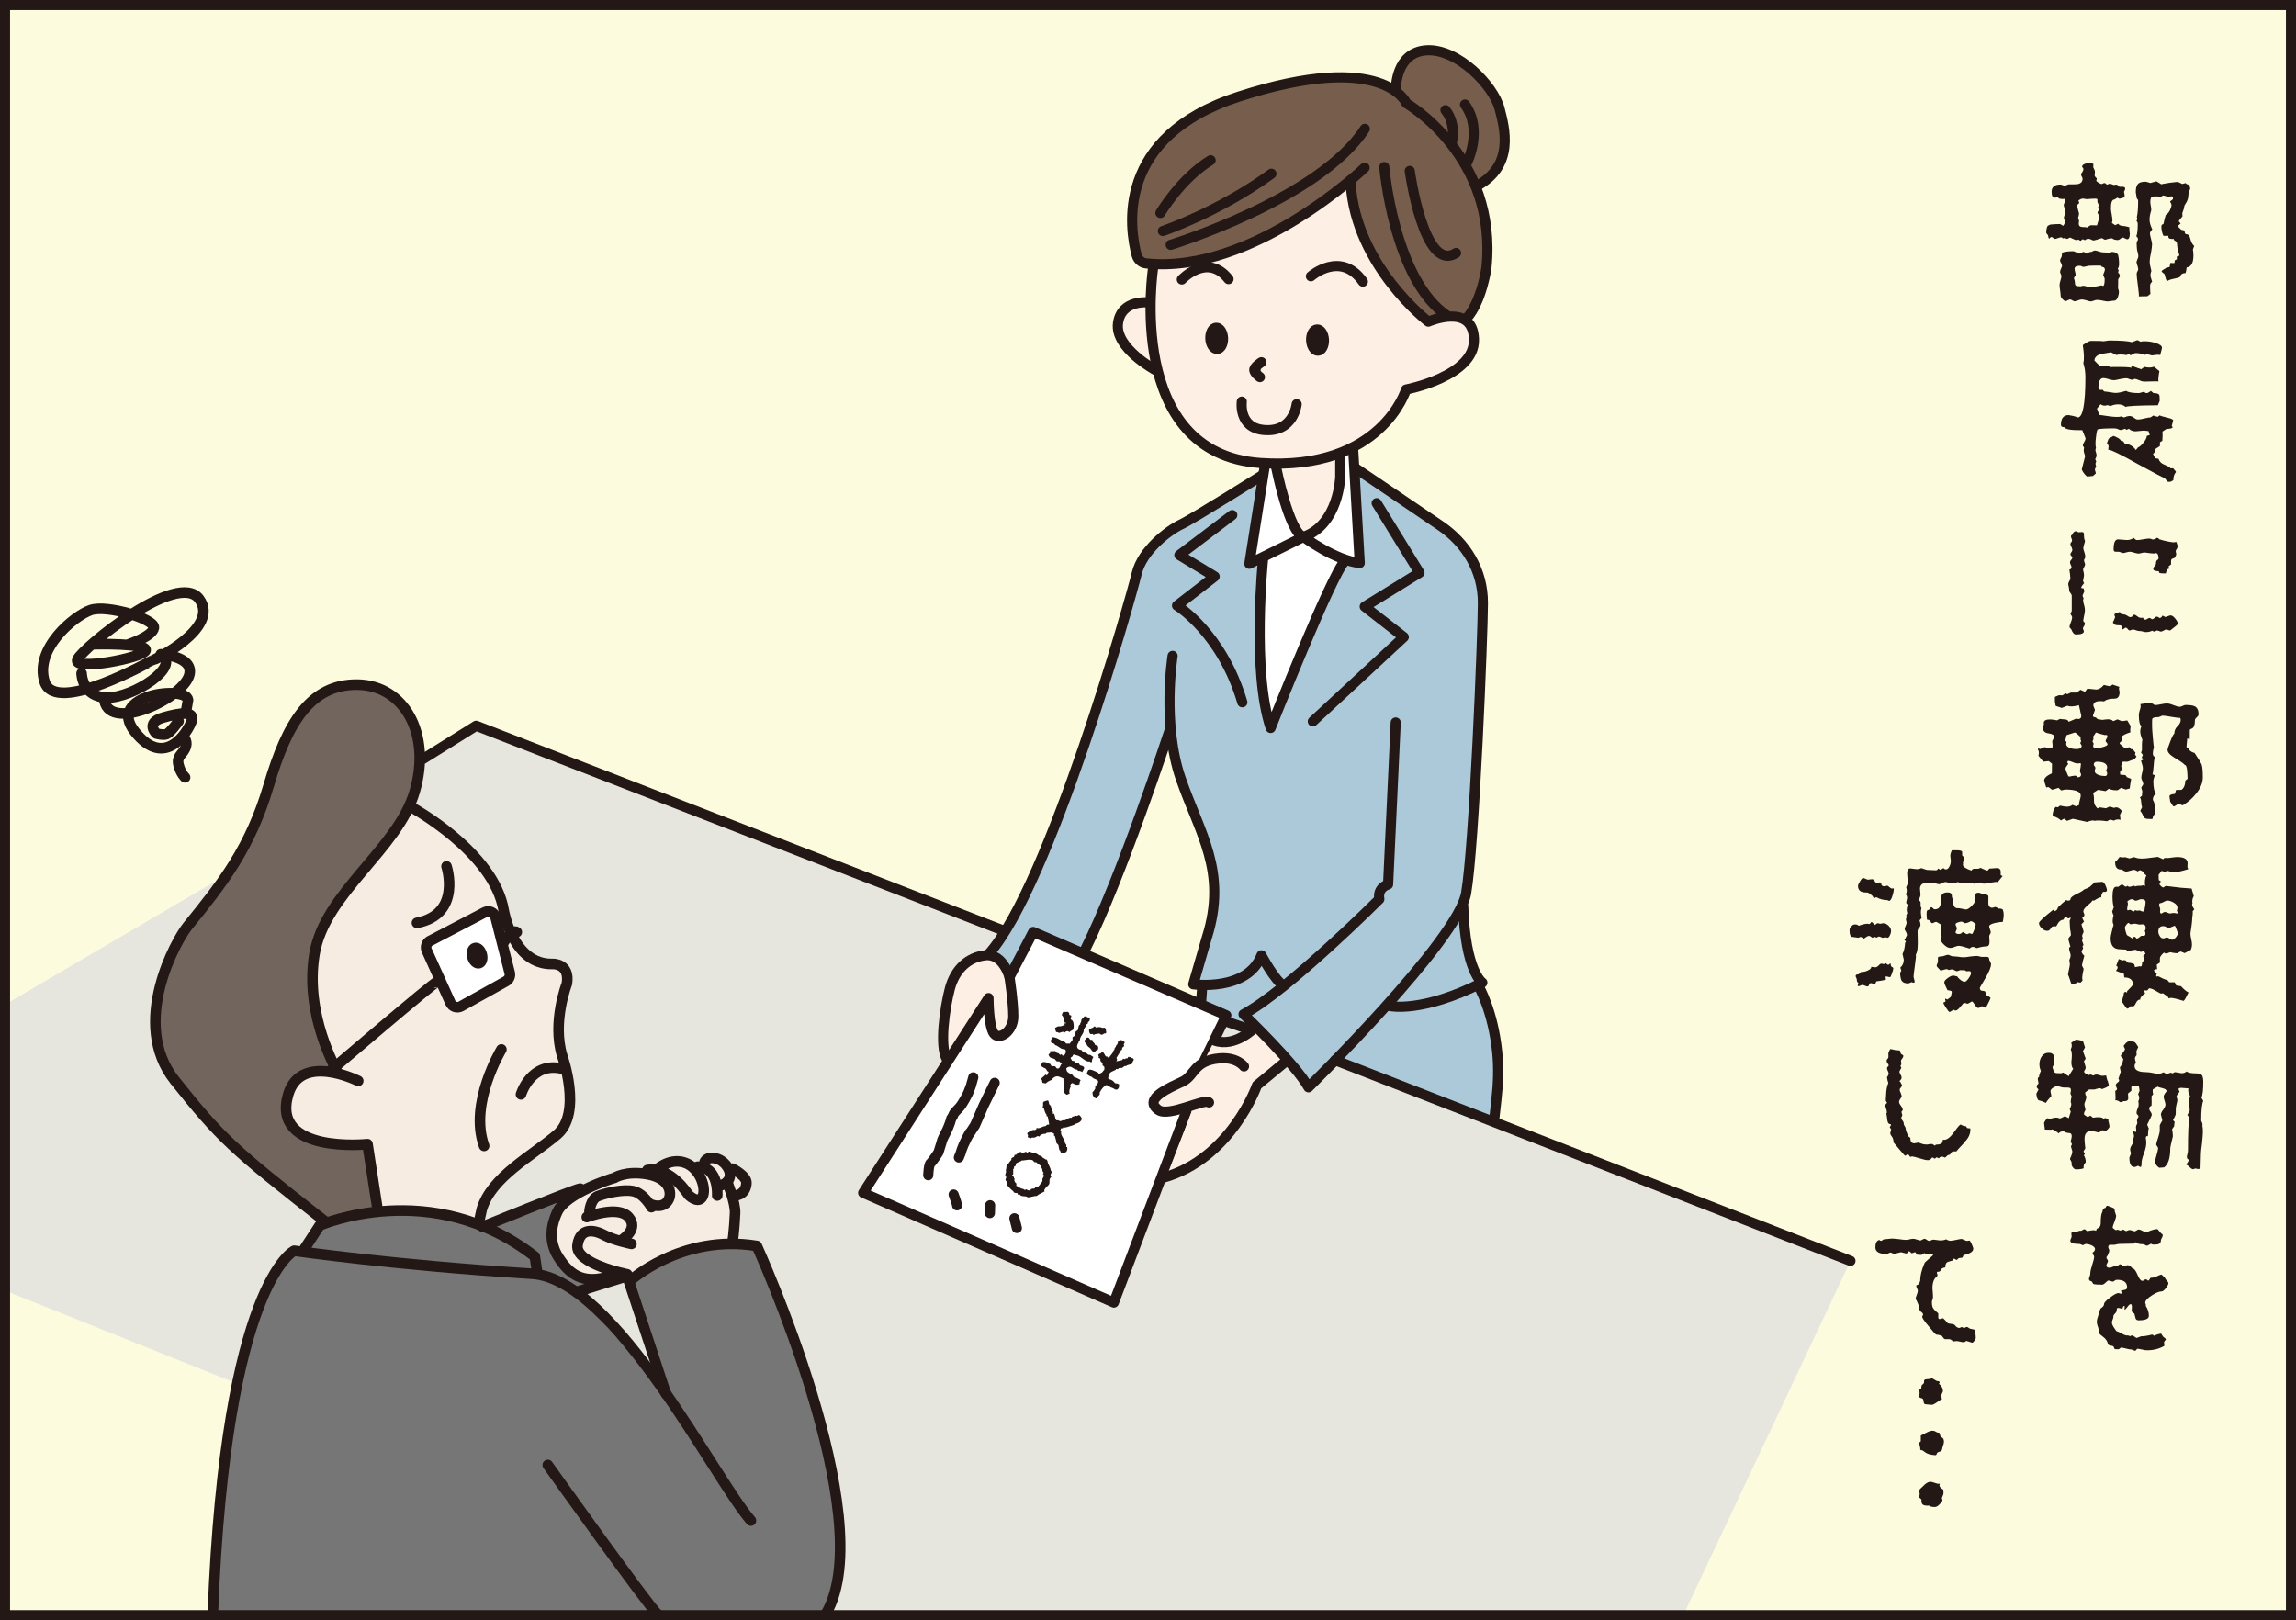 <?xml version="1.0" encoding="UTF-8"?><svg id="_レイヤー_2" xmlns="http://www.w3.org/2000/svg" viewBox="0 0 301.32 212.64"><rect x="0" y="0" width="301.32" height="212.64" fill="#333333" stroke="none"/><defs><style>.cls-1{fill:#fdefe4;}.cls-2{fill:#f6ece1;}.cls-3{stroke-width:1.39px;}.cls-3,.cls-4,.cls-5{fill:none;}.cls-3,.cls-4,.cls-5,.cls-6{stroke:#231815;}.cls-3,.cls-4,.cls-6{stroke-linecap:round;stroke-linejoin:round;}.cls-4,.cls-6{stroke-width:1.33px;}.cls-7{fill:#767676;}.cls-5{stroke-miterlimit:10;stroke-width:1.32px;}.cls-8{fill:#acc9d9;}.cls-9{fill:#231815;}.cls-10,.cls-6{fill:#fff;}.cls-11{fill:#e6e5de;}.cls-12{fill:#71655d;}.cls-13{fill:#775e4c;}.cls-14{fill:#fdfbde;}</style></defs><g id="_レイヤー_2-2"><rect class="cls-14" x=".66" y=".66" width="300" height="211.32"/><polygon class="cls-11" points="242.85 165.48 62.61 95.54 .96 131.67 .66 169.38 107.19 212.07 220.97 211.84 242.85 165.48"/><path class="cls-1" d="M151.09,34.48l-.06,5.5s-.72-1.84-2.77-.32-2.11,2.25-1.56,3.35,1.58,3.5,2.95,4.19,2.25,1.36,2.25,1.36c0,0,1.7,7.01,3.42,7.9s3.77,3.29,5.41,3.64,6.13.75,6.13.75l1.39,3.21,2.37,6.36s1.31,0,2.29-.86,2.7-2.39,2.7-3.52.17-6.85.17-6.85c0,0,4.13-1.5,5.5-3.22s3.44-5.16,3.44-5.16c0,0,4.07-1.28,5.3-1.67s3.19-1.59,3.41-4.17-1.32-3.49-2.01-3.46-3.95.71-3.95.71c0,0-6.74-6.66-7.67-9.35s-2.13-7.79-2.47-9.1-2.12,1.83-2.12,1.83c0,0-6.53,3.8-7.71,4.28s-8.36,4.48-9.75,4.2-6.67.41-6.67.41Z"/><path class="cls-1" d="M129.5,125.04c-.52,0-2.45-.4-3.48,1.41s-1.68,2.46-1.81,4.52-.64,4.51-.64,5.67.7,2.39.7,2.39l5.36-8.06s-.14,2.06.12,2.84.39,2.17.91,2.38,1.93-.93,1.93-.93c0,0,.87-1.67.69-2.46s-.05-4.66-.56-5.05-3.22-2.71-3.22-2.71Z"/><path class="cls-8" d="M129.75,125.28l2.83,2.73,3.31-5.85,6.62,3.02,11.3-29.32s.19,3.51,1.17,6.04c.97,2.53,3.12,8.38,3.12,8.38l1.07,5.75-2.14,12.37.68,1.36-.19,1.95,5.55,2.92,1.07-.29,7.21,7.79,1.56-.68,2.44-2.34,21.24,8.28-.19-2.63-.39-9.16-1.27-5.46-1.46-3.41-1.66-7.89,1.66-8.08.97-31.66-1.36-6.33s.39-.58-2.92-2.92c-3.31-2.34-11.69-7.89-11.69-7.89l-.58,2.73.39,8.48-2.24.2-8.87,22.11-1.56-7.11.29-15-1.36.39.19-5.65s1.27-5.65.97-5.36c-.29.29-5.75,3.12-5.75,3.12l-8.67,5.46-1.95,4.38-5.07,16.85-7.21,18.6s-4.29,11.2-7.11,14.13"/><path class="cls-10" d="M166.18,60.7l-2.22,13.09,1.96-.71s-.71,11.15-.71,13.99,1.48,7.93,1.48,7.93l9.54-21.53,2.19.13-.52-14.83-1.93.9s-.19,5.63-.9,6.87-3.88,3.87-3.88,3.87c0,0-1.86-1.85-2.5-3.98s-1.55-5.48-1.55-5.48l-.97-.26Z"/><path class="cls-2" d="M82.87,168.23s4.08-4.01,6.4-4.07,6.85-.7,6.85-.7l.35-4.97-.35-1.34,1.66-.9.17-1.56-2.16-1.31-1.36-1.23-1.42-.19-.77,1.16-2.32-.71-1.81-.1-2.63,1.49-3.17-.14-5.3,1.98-3.24,2.3s-2.13,2.16-1.37,4.36.89,4.14,1.92,4.71,2.97.67,3.87.88,2.84-.88,2.84-.88l1.85,1.22Z"/><path class="cls-2" d="M53.94,106.08s3.7,2.97,5.01,3.61,4.15,3.74,5.31,5.29,2.32,5.42,2.45,5.93,1,3.79,1.66,4.09,2.47,1.33,2.85,1.33h2.06l1.03.9s-.9,3.09-.9,4.44-.43,4.48.23,6.4,1.38,5.4,1.16,7.34-1.39,3.35-3.19,4.77-3.87,2.29-4.51,3.21-2.99,2.46-3.36,4.07-.74,3.32-.74,3.32c0,0-3.13-1.81-6.15-1.76s-7.4-.04-7.4-.04l-1.42-8.6s-5.29.31-6.32-.34-4.38-1.6-4.13-4,0-5.29,1.42-5.16,4.57-.16,4.57-.16l.98.03s-3.44-6.36-3.35-10.96-.13-7.74,1.42-9.41,5.8-6.45,6.58-7.61,4.76-6.7,4.76-6.7Z"/><polygon class="cls-10" points="55.92 123.67 59.62 132.21 67.1 128.26 64.39 119.62 55.92 123.67"/><path class="cls-12" d="M42.21,160.46l7.74-1.47-1.94-8.6s-6.7-.46-7.86-.85-2.02-1.61-2.3-2.54-.41-4.66.49-5.12,1.81-.97,2.58-1.1,3.22,0,3.22,0c0,0-3.87-8.38-3.35-12.38s.56-5.88,1.68-7.48,5.16-6.58,6.06-7.86,4.51-5.54,5.67-7.99,1.31-7.35.72-8.64-2.52-5.39-6-6.3-8.12,1.02-8.38,1.66-2.5,2.71-2.99,5.67-2.68,7.09-3.07,8.64-2.58,6.19-4.25,8.25-4.64,5.29-5.93,7.61-3.93,9.15-3.9,10.96-.22,3.71,1.06,5.98,6.45,10,7.86,10.84,12.89,10.74,12.89,10.74Z"/></g><g id="_レイヤー_1-2"><path class="cls-6" d="M155.71,145.82l-9.53,25.13-32.9-14.4,16.45-25.56s0,3.74.71,4.66c.71.92,2.54-.28,2.54-2.26s-.5-5.15-.5-5.15l3.11-5.93,25.35,10.94-2.89,5.93"/><path class="cls-1" d="M164.31,135.04s-1.51,1.38-2.05,1.42-2.82,0-2.82,0l-1.39,2.68-1.23.96-1.48,1.76-3.96,2.25.41,1.29,1.93.49,2.88-.54-3.35,8.67s3.83-.76,5.25-2.44,4.29-4.38,4.66-5.42,1.79-3.74,1.79-3.74l3.95-3.41-4.6-3.99Z"/><path class="cls-13" d="M176.61,24.43c.84,3.15,1.68,6.08,2.52,7.76.84,1.68,4.3,5.98,4.62,6.4.31.42,3.78,3.78,3.78,3.78,0,0,3.67-1.15,4.3-.84s2.2-1.99,2.2-2.31,1.47-7.03,1.15-9.23c-.32-2.2-1.36-5.45-1.36-5.45,0,0,2.73-2.2,3.25-4.3.52-2.1.84-3.78-.42-6.19-1.26-2.41-4.62-6.92-6.82-7.13-2.2-.21-4.4-.63-5.03.21-.63.84-1.78,4.41-1.78,4.41,0,0-5.45-1.78-9.44-1.36-3.99.42-13.95,1.78-17.52,5.14-3.57,3.36-5.56,5.46-6.29,7.66-.73,2.2-1.89,5.66-1.36,7.55.52,1.89,1.47,4.09,1.47,4.09,0,0,5.77.84,9.65-.42,3.88-1.26,9.75-5.14,10.38-5.45.63-.31,5.35-3.15,5.35-3.15"/><path class="cls-7" d="M40.05,164.04l1.55-3.11s7.08-2.07,9.85-2.07,5.53-.17,7.95.69c2.42.86,4.49,1.21,4.49,1.21l10.71-3.8s-2.94,3.11-2.59,4.66c.35,1.55,2.24,4.66,3.8,5.53,1.55.86,5.18.86,5.18.86l-4.84,2.24,11.23,12.44-4.32-14.68s5.7-3.63,9.16-4.32c3.45-.69,6.74-.17,6.74-.17,0,0,6.39,14.86,8.12,20.56,1.73,5.7,3.8,16.59,3.63,18.83-.17,2.25-2.25,9.16-2.25,9.16l-80.51-.35s1.38-23.32,2.07-26.09c.69-2.76,2.76-12.96,4.15-15.55,1.38-2.59,3.46-5.7,3.46-5.7l2.42-.35"/><path class="cls-9" d="M279.46,29.83c-.02.12-.02.24,0,.41.02.22.05.36.05.41,0,.51-.12.75-.34.75-.07,0-.19-.05-.31-.12-.14-.07-.27-.12-.34-.12-.27.22-.46.34-.56.34-.34,0-.6-.07-.77-.22-.27,0-.58.07-.94.19l-.41-.22c-.65.22-1.01.31-1.09.31s-.19-.05-.31-.12c-.14-.07-.27-.1-.34-.1-.22,0-.36.07-.48.19l-.29-.14-.29.22-.29-.17c-.1.05-.19.07-.27.07s-.36-.12-.82-.34l-.36.19-.36-.12-.22.05c-.07-.1-.14-.14-.24-.14-.07,0-.22.02-.39.1-.19.07-.34.1-.41.1h-.12c-.12-.17-.24-.24-.34-.24l-.1.02c-.1.12-.17.19-.22.19-.02,0-.07-.14-.12-.41-.02-.05-.05-.12-.12-.19-.07-.07-.12-.12-.12-.19,0-.36.07-.68.19-.89l.34-.17c.14,0,.36-.02.65-.05.27-.02.46-.02.58-.02.07,0,.22.07.46.24.17-.22.24-.39.24-.53,0-.07-.02-.14-.07-.27-.05-.1-.07-.17-.07-.24s.02-.22.1-.41.1-.34.1-.43c0-.07-.02-.22-.1-.41s-.12-.34-.12-.43c0-.07.02-.17.1-.29.05-.12.07-.19.07-.27s-.02-.14-.05-.27c-.27.05-.51.02-.77-.05l-.12-.17c-.17.05-.31.07-.43.07-.27,0-.39-.27-.39-.8,0-.6.39-.92,1.14-.92.07,0,.17.02.29.07.12.05.22.07.29.07s.19-.02.31-.1c.12-.05.19-.07.24-.07.65,0,1.01,0,1.09-.02.46-.07.7-.31.7-.72,0-.05-.02-.14-.1-.27-.07-.12-.1-.19-.1-.27s.05-.19.17-.34c.1-.14.14-.27.14-.36,0-.05-.02-.12-.07-.19-.07-.07-.1-.12-.1-.14,0-.17.12-.29.39-.39.22-.07.39-.1.56-.1.22,0,.39.05.53.12l-.02.43c.14.29.22.48.22.58s0,.22-.02.36c-.02.07-.02.14,0,.22.02.07.12.17.27.31l-.07.34c.24.22.48.34.7.41.17-.1.31-.14.39-.14.05,0,.1.02.17.1.05.07.12.1.22.1l.29-.14.51.19.43-.05c.17.19.29.29.36.29.39,0,.53,0,.43,0,.19.02.29.1.29.24,0,.07-.02.14-.05.22-.05.07-.07.14-.1.17,0,.05.02.19.07.41.02.17,0,.29-.07.36l-.6.17-.27-.14-.39.24c-.31,0-.46.39-.46,1.14,0,.17.02.43.1.8.07.39.1.68.1.85l-.07.29.43.29.39-.19.19.19.34.1c.31,0,.63.07.97.19ZM277.98,33.55c.07.19.12.58.12,1.14,0,.19-.05.39-.17.58l.12.24c-.05.1-.07.17-.07.24,0,.05.05.1.12.17s.1.17.1.27c0,.07-.02.14-.1.27-.07.12-.12.19-.12.22v.58c-.02.27-.02.43-.02.53,0,.05.02.12.07.24.02.12.05.19.05.27,0,.22-.05.43-.14.7-.12.31-.29.46-.48.46-.1,0-.24.02-.41.05-.19.02-.34.05-.41.05-.14,0-.36-.02-.68-.1-.31-.07-.56-.1-.72-.1-.12,0-.27.02-.46.1-.19.07-.31.1-.39.1-.12,0-.29-.05-.56-.14-.27-.07-.48-.12-.63-.12-.12,0-.29.05-.48.12-.22.07-.36.12-.46.12-.07,0-.17-.05-.29-.12s-.22-.12-.29-.12-.17.02-.29.1c-.12.07-.24.12-.31.12-.12,0-.24-.1-.41-.27s-.24-.34-.24-.48c0-.12-.02-.36-.07-.68-.05-.31-.07-.56-.07-.72,0-.12.05-.31.12-.56.07-.22.12-.41.12-.53,0-.07-.02-.19-.07-.31-.07-.12-.1-.19-.1-.27,0-.14.05-.31.14-.48.07-.17.12-.27.12-.29,0-.1-.05-.22-.12-.39-.1-.14-.14-.27-.14-.36,0-.07.02-.17.1-.29s.1-.22.12-.27c.02-.22.02-.36.05-.46.31-.12.82-.19,1.5-.19.02,0,.12.05.34.14.19.12.34.17.46.17.1,0,.19-.05.29-.12s.14-.1.17-.1c.07,0,.14.02.27.1s.19.12.27.12c.05,0,.1-.02.17-.1.05-.07.1-.1.14-.1.14,0,.27-.02.39-.1.12-.07.22-.1.29-.1.12,0,.31.05.53.12.22.07.39.12.51.12s.27,0,.48.02c.19.02.34.02.43.02.07,0,.17-.02.27-.1.46,0,.75.17.87.48ZM276.12,36.3c-.07-.1-.1-.17-.1-.22,0-.07.05-.17.12-.34s.1-.29.1-.36c0-.22-.14-.34-.41-.36l-.07-.14c-.07-.02-.19-.02-.39-.02h-.6c-.27.02-.46.02-.6.02-.07,0-.19.02-.36.07s-.29.07-.39.07c-.07,0-.14-.02-.22-.07s-.17-.07-.29-.07c-.43,0-.65.14-.65.41,0,.07.02.22.07.39.05.17.07.31.07.39s-.02.14-.1.22c-.07.07-.12.14-.12.22,0,.05.02.12.07.24.02.12.05.19.05.27,0,.27.05.41.12.46.07.07.29.1.63.1.05,0,.12-.02.19-.05.07-.02.14-.02.19-.02.1,0,.24.02.46.1.19.07.34.1.46.1.17,0,.41-.05.77-.12.34-.07.58-.12.7-.14.05.05.1.07.17.07.14,0,.22-.29.22-.89,0-.07-.02-.17-.1-.29ZM275.38,27.68c.07-.07.1-.14.1-.19s-.02-.1-.05-.17c-.05-.07-.07-.12-.07-.14s.02-.07.05-.12c.02-.05.02-.1.02-.12s-.02-.1-.07-.22c-.07-.1-.1-.17-.1-.24,0-.22,0-.31,0-.29-.02-.07-.1-.12-.22-.12s-.31,0-.58.02-.48.05-.6.05c-.07,0-.17-.02-.29-.05s-.22-.02-.29-.02c-.05,0-.14.02-.29.1s-.22.14-.22.19c0,.02.02.05.05.1.02.07.05.12.05.14,0,.07-.05.12-.12.17-.1.07-.14.12-.14.19,0,.17.05.36.12.63.07.27.12.41.12.43,0,.07-.02.19-.05.31-.05.12-.07.22-.07.29s.02.12.07.19c.02.07.05.14.05.19,0,.02,0,.1-.02.17-.02.07-.02.14-.02.17,0,.31.17.46.51.46s.53.02.6.07c.24-.22.41-.31.53-.31l.75.02c.02-.07.07-.27.17-.56s.14-.48.14-.58c0-.07-.05-.17-.12-.29-.07-.12-.12-.19-.12-.27,0-.05.05-.12.12-.22ZM287.86,33.53c0,.97-.29,1.5-.89,1.57-.05.41-.1.65-.17.75-.24-.02-.43.05-.6.24l-.12.27c-.14.07-.41.14-.77.22-.39.07-.68.17-.85.29-.12-.02-.22-.17-.27-.43s-.1-.41-.14-.48c-.24-.17-.36-.29-.36-.36s.1-.14.27-.24.29-.17.34-.22l.43-.1.1-.53.53.02.05-.36.27-.14v-.36l.34-.12c-.19-.7-.29-1.11-.29-1.26,0-.36-.07-.58-.22-.65-.17-.07-.24-.17-.24-.29-.17.02-.31.02-.48-.02-.17-.05-.24-.14-.22-.31v-.07h-.65c-.17-.36-.27-.77-.27-1.23,0-.17.1-.29.27-.31.12-.56.22-.94.31-1.21.19-.07.36-.27.53-.58.14-.29.22-.53.22-.72,0-.1-.07-.24-.19-.43.02-.05.1-.12.22-.19.12-.07.17-.17.17-.27,0-.17-.07-.24-.22-.24-.12,0-.24.02-.34.07l-.75-.19-.41.27-.27-.14c-.41-.02-.68,0-.8.07s-.19.31-.19.7c0,.07.02.24.07.51.05.27.07.46.05.56-.14.43-.22.85-.22,1.21s.12.77.36,1.28c-.22.24-.31.41-.31.51,0,.14.05.39.14.72.1.36.14.6.14.72,0,.24-.05.6-.14,1.11-.12.51-.17.89-.17,1.16s.07.68.22,1.23c-.07.17-.12.36-.12.53s.07.46.22.89c-.17.12-.27.31-.27.53,0,.48.02.85.05,1.06l-.41.31-1.01.02h-.1c.02-.12-.02-.58-.12-1.35-.12-.85-.17-1.35-.17-1.57,0-.12.02-.24.1-.36.07-.12.1-.22.1-.24,0-.12-.02-.29-.1-.51-.07-.22-.12-.36-.12-.48,0-.07.05-.19.12-.36s.12-.29.12-.39c0-.12-.02-.29-.1-.56-.07-.24-.1-.43-.1-.58,0-.05,0-.17-.02-.39v-.36c.12-.12.17-.27.17-.41,0-.07-.07-.19-.22-.34.12-.24.19-.77.19-1.62,0-.12-.05-.27-.17-.39.12-.17.14-.31.05-.48.12-.51.17-1.23.17-2.17,0-.1-.05-.19-.17-.29-.1-.58-.14-.85-.14-.82,0-.53.1-.89.29-1.09.17-.19.51-.29.99-.29.07,0,.29.05.63.17l.8-.22c.29.17.51.29.63.39.07-.02.43-.1,1.04-.19.6-.07.97-.12,1.09-.12.1,0,.31.1.63.27l.43-.12c.17.17.31.22.48.19l.14.51c-.17.48-.24.75-.24.8,0,.41-.1.77-.27,1.04-.19.27-.29.48-.29.6s-.05.29-.12.46c-.07.19-.12.31-.12.34l.02.43c-.31.34-.48.56-.48.63,0,.05.05.1.12.17s.1.12.12.14l-.29.24.02.24.36.34.43.1c0,.27.05.41.17.48.29-.02.48.17.56.53.12.48.29.82.53,1.01l-.17.46c.05.27.07.53.07.82Z"/><path class="cls-9" d="M285.59,61.93c-.24.27-.36.6-.36.99v.07c-.22.22-.46.29-.77.22l-.39-.48c-.07.02-1.23-.58-3.48-1.81-2.29-1.28-3.57-1.91-3.84-1.88h-.07l.05-.53-.22-.36.22-.58.63-.36c.6.22.92.43.99.65l.29.05.24.36c.27-.02.53.05.82.22.27.17.48.36.6.58l.29-.36c.22-.07.46-.29.72-.63.27-.31.41-.6.43-.87l.39-.12-.17-.51-.6-.07c-.12,0-.29.02-.53.05-.27.02-.43.05-.56.05-.39,0-.68-.12-.87-.34l-.31.14-.22-.14c-.27.12-.46.17-.58.17-.07,0-.19-.05-.34-.12-.14-.07-.31-.1-.51-.1-1.18,0-1.91.05-2.17.14-.1.24-.17.63-.22,1.18-.07.6-.05,1.01.02,1.26-.05.1-.07.19-.07.27s.02.19.07.31c.05.14.07.27.07.36,0,.17-.05.34-.17.51l.14.34c-.12.14-.14.34-.02.6l-.17.43.14.51-.39.34-.77.07c-.31-.24-.53-.56-.7-.92l.43-1.69s0-.17-.07-.34c-.07-.17-.1-.34-.1-.48,0-.12.02-.22.05-.34l-.17-.29c0-.12.07-.27.19-.48.12-.19.17-.36.17-.48l-.43-1.06c-1.45.02-2.22-.1-2.34-.39-.31,0-.46-.1-.46-.31,0-.85.34-1.28,1.01-1.28.05,0,.27.05.63.12.36.1.56.17.58.19.65-.02.99-1.79.99-5.29,0-.72-.1-1.33-.27-1.81.12-.51.1-1.3-.07-2.39.48-.36.85-.56,1.09-.56.99,0,1.55.02,1.64.05l.68-.1c1.52,0,2.54.07,3.04.22l.7-.27.46.22c.07-.05.22-.07.48-.07.51,0,.99.07,1.45.22.56.17.85.39.85.65,0,.02-.07.34-.24.94-.14-.05-.34-.05-.56-.02-.31.05-.48.07-.53.07l-.6-.17-.36.1c-.36-.17-.77-.24-1.23-.24l-.6.29-.24-.17-.29.14c-.63-.1-1.06-.1-1.33,0l-.7-.36c-.46.07-.89.14-1.33.22-.56.17-.85.46-.85.87l.77.77c.56-.14.97-.12,1.28.07,1.71-.02,2.66,0,2.8.12l-.02-.29,1.3.46.43-.31c.46.12.87.12,1.26-.02l.7.58c-.12.65-.17,1.11-.12,1.35-.24-.02-.56-.02-.94,0-.48.02-.8.02-.92.02-.17,0-.39-.05-.65-.17-.27-.12-.48-.17-.63-.19-.1.07-.19.12-.31.12-.1,0-.22-.02-.39-.1-.17-.07-.31-.1-.39-.1-.19,0-.48.05-.85.12-.39.1-.65.14-.77.14-.17,0-.39-.05-.68-.14-.31-.1-.53-.14-.7-.14-.43,0-.65.43-.65,1.28,0,.19.12.29.36.27l.17-.02.22.22c.17.02.41.05.77.1.34.07.6.1.77.1.29,0,.75-.1,1.35-.27.27.19.85.29,1.71.29l.68-.19c.05.12.14.19.27.19.17,0,.36-.1.58-.29l.34.29c.41,0,.65.07.75.22.05.07.07.34.07.8l-.24.58c-2.68.02-4.11.1-4.23.22-.24-.22-.58-.34-.99-.34-.34,0-.68.07-.99.22l-.41-.12c-.31.12-.63.1-.89-.12l-.48.58.31.82c1.09.17,1.84.27,2.29.27.27,0,.48-.02.6-.07l.34.14c.29-.12.53-.19.75-.19.17,0,.36.07.56.22.19.17.36.24.53.24.19,0,.48-.05.85-.14s.63-.14.8-.14l.36-.24.58.17.24-.19c.07.05.39.14.99.29.53.12.8.24.8.36l-.19.75c.07.05.12.1.12.14,0,.14-.27.22-.82.24l-.51.34c.02.27.02.68-.02,1.21l-.31.19-.02.51-.56.36c0,.31-.12.53-.34.65l.29.58.43.07c.12.36.36.6.72.75.46.19.77.36.89.51l.31-.02.36.43v.1Z"/><path class="cls-9" d="M273.52,79.42c.07.29.1.51.1.63,0,.17-.02.41-.1.72-.07.34-.12.58-.12.7,0,.07.05.12.12.17.07.07.1.14.1.22s-.05.19-.12.31c-.1.12-.14.24-.14.31,0,.05.02.12.07.19.02.1.05.17.05.19,0,.27-.36.41-1.06.41-.22,0-.41-.22-.58-.65l-.24-.29v-.1c0-.07.05-.27.17-.56.12-.27.17-.51.17-.68,0-.07-.07-.19-.22-.41.02-.05.05-.12.1-.24.05-.1.07-.17.07-.19v-1.96c0-.1-.05-.22-.17-.36s-.17-.27-.17-.39c0-.1-.02-.24-.05-.41-.05-.17-.07-.31-.07-.41,0-.07.05-.19.14-.36.1-.14.14-.27.14-.34,0-.14-.02-.34-.05-.6-.05-.27-.07-.46-.07-.58.17-.02.27-.12.27-.29,0-.07-.02-.17-.1-.31-.07-.14-.1-.27-.1-.34,0-.12.05-.22.17-.34.1-.12.14-.19.14-.27s-.05-.14-.12-.22c-.1-.07-.14-.17-.14-.24s.05-.14.14-.27c.07-.12.12-.19.12-.27,0-.1-.05-.24-.12-.41-.1-.17-.14-.29-.14-.39,0-.07.05-.14.12-.24.07-.07.1-.14.1-.22s-.02-.14-.07-.27c-.05-.1-.07-.17-.07-.24,0-.05,0-.1.02-.14l.14-.1c.12-.31.29-.46.46-.46.12,0,.24.05.36.14.1-.02.19-.02.29-.02.12-.02.22-.02.29,0,.1.05.14.14.14.27,0,.43.05.72.14.87,0,.05-.02.19-.1.41-.07.22-.12.41-.12.56,0,.12.05.29.14.53.07.24.12.43.12.58,0,.07-.02.14-.07.24-.07.1-.1.17-.1.22,0,.07.02.17.07.29.05.12.07.22.07.29s-.05.19-.12.31c-.1.14-.14.27-.14.34s.02.19.07.34c.02.14.05.27.05.34,0,.1-.02.24-.05.41-.05.17-.07.31-.07.41,0,.07.05.17.14.27-.02.02-.07.1-.19.24-.12.17-.19.27-.19.34s.05.12.17.1h.12l.12.36c0,.07-.05.19-.12.31-.07.14-.12.27-.12.34,0,.02.05.12.14.34l-.07.17c0,.17.05.39.12.68ZM284.53,80.87c.12-.07.24-.1.34-.1.17,0,.39.14.6.41.22.27.34.51.34.68,0,.1-.34.39-1.01.89-.05,0-.14-.02-.27-.07s-.24-.07-.31-.05c-.07.02-.17.07-.29.14s-.24.12-.34.12c-.05,0-.12-.02-.24-.07-.12-.05-.22-.07-.27-.07s-.1.02-.17.07c-.07.05-.14.07-.19.07-.1,0-.19-.05-.27-.12-.22.12-.51.19-.85.19-.07,0-.19-.02-.36-.07-.17-.05-.31-.07-.41-.07-.14,0-.31-.02-.51-.1-.19-.07-.31-.1-.36-.1-.07,0-.14.02-.24.05-.1.05-.17.07-.24.07s-.17-.07-.24-.19c-.1-.12-.19-.17-.27-.17-.05,0-.12.02-.19.1-.1.07-.17.12-.22.12l-.07-.02c0-.34-.07-.51-.24-.51-.31,0-.53-.02-.68-.07l-.29-.29c.12-.27.24-.51.31-.72l-.1-.24c-.02-.14.07-.24.27-.29.14-.05.29-.1.43-.14l.22.29h.05c.31,0,.53.07.7.19.17.12.29.19.41.19.1,0,.17-.02.24-.07.07-.17.17-.24.27-.24.12,0,.24.07.39.19.14.12.27.19.36.19l.1.02c.22,0,.36,0,.39.02-.02.02-.02.05-.05.07,0,.05.1.1.27.17.07,0,.14-.05.27-.12s.19-.12.27-.12c.05,0,.12.02.19.07.07.07.12.1.17.1.07,0,.19-.05.31-.17s.22-.17.29-.17.14.02.22.07c.07.07.12.1.19.1.12,0,.24-.1.36-.31l.36.19c.07-.02.19-.05.36-.12ZM283.35,70.77c.7.22,1.3.34,1.86.41l.41-.05c.12.31.17.51.17.6,0,.07-.05.19-.12.31-.1.12-.14.24-.14.31,0,.02.02.14.07.36.02.07-.05.22-.17.48-.02.02-.14.07-.34.14-.12.05-.17.14-.17.31,0,.36,0,.48.02.36-.02.1-.12.19-.31.27v.39c-.14,0-.24.07-.27.19-.05.14-.1.29-.14.41-.17,0-.36,0-.53-.02-.27,0-.39-.07-.36-.22v-.05c-.17-.02-.31-.02-.46-.05-.19-.02-.29-.14-.29-.31,0-.07.07-.19.19-.31.12-.12.17-.24.17-.34,0-.22.05-.39.17-.46.12-.07.17-.14.17-.19,0-.48-.12-.72-.36-.72-.12.07-.34.07-.7.02-.46-.07-.7-.1-.77-.1-.1,0-.24.02-.41.07-.17.05-.31.07-.41.07-.14,0-.34-.05-.56-.12-.22-.07-.39-.12-.51-.12s-.27.02-.46.07c-.22.07-.36.1-.46.1-.07,0-.19-.02-.34-.1-.14-.05-.24-.07-.31-.07-.31,0-.43,0-.39,0-.14-.02-.22-.12-.22-.29,0-.89.19-1.33.58-1.33.12,0,.34.02.7.05.27.02.51.05.68.02.22-.02.46-.12.68-.27.17.19.31.29.43.29s.39-.02.8-.1c.39-.07.65-.1.82-.1.07,0,.14.02.24.05.1.05.17.07.22.07.17,0,.36-.07.53-.22.07,0,.17.05.29.14Z"/><path class="cls-9" d="M280.37,99.32l-.24.31-.92.34c-.43,0-.63,0-.6-.02-.05.02-.12.24-.24.6l.14.43-.27.22v.46l.7.07.19.27.56.22c-.1.56-.17.99-.19,1.26l-.53.14-.6-.22-.46.31h-.14c-.36.02-.7-.05-1.01-.19l-.43.31-.99-.17-.65.41c.07.24.12.48.12.7v.39c0,.31.14.63.46.94l.31-.14.8.12.51-.24.53.19c.12-.05.24-.07.34-.07.19,0,.43.14.7.46l-.24.53.07.65c-.29-.1-.58-.07-.87.1l-.48-.14-.43.22c-.8-.12-1.35-.12-1.62-.05-.05-.02-.12-.05-.22-.05-.19,0-.46.07-.77.19l-1.86-.41-.77.27-.39-.29-.41.24c-.22-.24-.58-.43-1.09-.6,0-.46.12-.87.39-1.18l.29.05.31-.22c.36.1.68.14.89.14.29,0,.53-.07.72-.24l.48.19.39-.17c-.02-.17.02-.39.1-.65s.12-.46.12-.58c0-.53-.68-.8-2.05-.8l-.51.12-.36-.34-.77.24c-.1,0-.19-.05-.31-.17-.12-.12-.22-.17-.31-.17l-.22.05c-.17-.53-.27-.85-.27-.92,0-.31.34-.63,1.01-.94l.02-1.26-.43-.34-.72.07-.63-.77c.1-.39.07-.65-.07-.82l.05-.19c.07.07.17.12.24.12s.17-.05.29-.12.24-.12.34-.12l.6.17.39-.14.02-.29-.05-.53.27-.56c0-.22-.24-.39-.75-.46s-.75-.31-.75-.77l.14-.43c-.02-.07-.02-.12-.02-.17,0-.31.27-.46.82-.46.27,0,.58.05.92.12l.39-.19c.07.02.31.05.68.07.24.02.39.12.46.31l.97-.41c.46.12.68-.02.68-.39l-.31-1.38c-.68.19-1.18.22-1.5.07l-.75.29-.8-.27-.1-.58v-.6l.53-.22.46.02.41-.27.22.12.48-.22h.68c.1-.02.29-.14.58-.36l.58.27.31-.41c.17,0,.39.02.63.05s.41.05.51.05c.36,0,.7-.19,1.04-.6.27.07.53.14.85.19l.27-.24.92.31c-.07.12-.07.22-.05.34.05.17.07.29.07.31,0,.6-.22.89-.65.89-.65,0-1.11.12-1.38.36-.94-.12-1.42.07-1.42.56l.22.56-.27.75.07.17.31.07.24.22.6.1c.07,0,.22-.02.41-.05s.34-.02.43-.02c.27,0,.46.07.6.24l.56-.24.58.24.7-.1.46.75c-.07.31-.07.6-.05.82-.43.12-.82.29-1.14.53.02.12.05.24.05.34,0,.14-.05.27-.14.34-.12.07-.17.17-.17.27l.68.6.6-.14.22.27h.22l.36.46-.07.24.22.29ZM273.18,97.87s-.02-.1-.07-.17c-.07-.07-.1-.12-.1-.17,0-.02.02-.07.05-.14.02-.05.05-.07.05-.1s0-.07-.02-.14c-.02-.05-.05-.1-.05-.12v-.12s.02-.1.02-.12c0-.05-.12-.17-.34-.36s-.36-.29-.43-.29c-.02,0-.29.1-.85.27-.14.05-.22.07-.22.07-.02.02-.05.1-.07.24-.07.36-.12.48-.12.39,0,.07.02.12.1.17.05.07.07.12.07.14s0,.05-.02.1-.02.1-.02.12c0,.22.17.41.51.53.27.1.53.14.8.14.48,0,.72-.14.72-.43ZM272.72,102c.27,0,.39-.12.39-.36,0-.05-.02-.12-.07-.19s-.07-.17-.07-.27.02-.24.07-.43c.02-.19.05-.34.05-.43s-.02-.14-.07-.17c-.12.02-.22.05-.34.05-.17,0-.39-.05-.65-.17s-.46-.17-.56-.17c-.12,0-.17.07-.14.19l-.02.07s.02.05.07.05c.02.02.05.02.05.05s-.05.12-.17.27c-.12.14-.19.27-.19.39,0,.1.07.29.19.58.12.31.19.46.27.46s.22-.02.39-.07c.17-.02.29-.05.36-.05.19,0,.31.07.39.22h.07ZM275.16,98.19c.17,0,.43-.05.8-.14.41-.12.63-.24.63-.36,0-.07-.05-.14-.12-.24-.1-.07-.14-.14-.14-.19,0-.07.05-.19.12-.31s.12-.19.12-.27c0-.14-.05-.22-.12-.22-.22,0-.27,0-.19.02-.39-.1-.68-.17-.87-.24-.05,0-.1-.02-.17-.05s-.12-.05-.14-.05-.05.02-.07.07c-.02.07-.1.14-.17.27-.1.12-.14.19-.14.22s0,.07.02.12c.02.05.02.1.02.12,0,.05-.02.12-.05.19-.05.07-.07.14-.07.19,0,.02.02.07.07.12.05.07.07.12.07.17,0,.02,0,.07-.02.12-.02.07-.05.12-.05.17,0,.19.17.29.48.29ZM276.49,101.3c-.05-.07-.07-.12-.07-.17,0-.07.02-.14.07-.22.02-.07.05-.12.05-.17,0-.51-.46-.77-1.35-.77-.27,0-.41.14-.41.41,0,.05.05.12.12.19.07.1.1.17.1.22,0,.02-.02.1-.05.17-.02.1-.05.17-.05.22,0,.22.17.41.53.53.27.1.56.14.82.14.19,0,.29-.12.29-.36,0-.05-.02-.12-.05-.19ZM288.92,100.31c.12.29.17.87.17,1.71,0,.7-.29,1.4-.87,2.13-.51.65-1.11,1.16-1.79,1.55l-.51-.22-.6.36c-.1,0-.19-.1-.29-.29-.12-.19-.19-.31-.22-.34l-.1-.68c0-.19.24-.31.72-.34l.14-.51.72-.02c.31-.22.48-.6.51-1.21l.29-.24c-.02-.34-.02-.68-.05-1.01-.05-.53-.14-.8-.31-.8-.12-.17-.56-.48-1.3-.92-.65-.39-.97-.75-.97-1.06,0-.14.12-.51.36-1.11.22-.6.41-.94.53-1.04,0-.36.14-.7.43-.97.27-.27.41-.53.41-.85l-.07-.24c-.14.02-.51-.02-1.09-.12-.65-.12-1.04-.17-1.18-.17-.07,0-.19.02-.31.1-.14.07-.27.1-.34.1-.43,0-.68.07-.75.22-.02.02-.02.34-.02.94,0,.19.02.7.1,1.52.07.82.12,1.26.14,1.28-.1.34-.14.6-.14.77,0,.29.1.46.29.48-.07.12-.14.46-.17,1.06-.05.65-.1,1.06-.17,1.23l.31.12c-.12.36-.19.6-.19.77,0,.89.12,1.45.36,1.62-.29.22-.43.48-.43.85.22.29.34.87.34,1.76-.24.22-.36.48-.39.75h-.1c-.46,0-.75-.02-.87-.1s-.22-.19-.29-.41c-.07-.19-.19-.39-.34-.56l.24-.48c-.05-.1-.1-.31-.12-.68-.02-.31-.07-.51-.17-.6l.27-.22.05-.6-.14-.48.27-.43c0-.12-.05-.27-.12-.43-.1-.17-.14-.31-.14-.43,0-.14.02-.36.1-.63s.1-.48.1-.63c0-.1-.02-.27-.1-.51-.07-.22-.12-.39-.14-.46l.27-.14-.17-.29.14-.34-.24-.31c.05-.1.1-.19.12-.31v-.72c0-.31.02-.53.07-.6-.02-.02-.07-.22-.19-.53-.07-.22-.1-.41-.1-.58,0-.27.05-.51.17-.72-.24-.12-.36-.63-.36-1.52,0-.12.05-.31.12-.56.07-.22.12-.39.12-.46l-.02-.36c.6-.1,1.06-.14,1.38-.14.05,0,.14.05.29.14.12.1.22.14.24.14.17,0,.43-.05.8-.12.34-.07.58-.1.75-.1.22,0,.51.07.87.22.36.14.63.22.82.22.1,0,.22-.05.39-.12.14-.07.27-.12.34-.12.58,0,.99.05,1.23.17.34.17.51.53.51,1.06,0,.12-.07.24-.24.39s-.24.27-.24.39c0,.43-.07.75-.19.92-.07.1-.17.17-.29.19-.12.05-.19.12-.19.19,0,.75,0,1.14-.02,1.21l-.31-.14c0,.1-.02.27-.05.51-.02.24-.05.43-.05.56l.02.12.22.1c.1.29.36.51.82.63.56.85.87,1.35.94,1.52Z"/><path class="cls-9" d="M275.96,115.77c.1,0,.22.14.36.43.12.29.19.48.19.58,0,.17-.07.27-.24.27s-.27,0-.29.02c-.17.27-.24.51-.22.7-.17-.02-.48.12-.94.43l-.22-.02c-.05.14-.27.36-.63.65-.36.31-.56.56-.56.77,0,.07.02.14.07.24.05.12.07.19.07.24,0,.12-.1.27-.29.39l.24.48-.34.36.27.87c.02.07.02.17-.05.29s-.12.24-.12.31,0,.12.02.17c.07.17.07.31-.05.48.12.31.19.51.19.53,0,.1-.05.19-.14.29.07.05.1.1.1.17,0,.05-.02.12-.1.22-.07.12-.1.19-.1.24,0,.14.12.34.36.56-.12.41-.24.82-.31,1.28l.22.43c-.12.58-.19.97-.19,1.14,0,.14.02.27.05.39l-.27.29-.36-.07c-.22.17-.48.24-.8.24-.05,0-.12-.19-.24-.58-.12-.36-.19-.58-.24-.63,0-.12.05-.36.12-.68s.12-.56.12-.7l-.07-.56c.12-.24.17-.43.17-.56s-.02-.27-.1-.48c-.07-.22-.1-.36-.1-.46,0-.12.05-.19.17-.24l-.27-.97c0-.12.05-.22.17-.34.12-.1.17-.19.17-.27s-.02-.22-.05-.43c-.05-.19-.07-.34-.07-.43l-.05-.94s.02-.12.1-.27c.05-.12.05-.17,0-.17s-.14.05-.27.12c-.22-.14-.31-.22-.34-.22-.1,0-.19.12-.29.36-.22.02-.43.12-.6.31-.07.07-.19.27-.36.58-.12-.02-.22-.02-.29-.02-.19,0-.34.1-.43.29-.12.22-.27.31-.46.31-.27,0-.51-.12-.72-.34-.24-.22-.36-.43-.36-.68,0-.19.63-.77,1.86-1.74.07,0,.12.05.19.17.12-.02.22-.07.31-.19.05-.12.1-.22.17-.34.43-.41.77-.72,1.04-.92.1.07.22.1.34.07.14-.02.22-.07.22-.19,0-.17.24-.39.72-.63.58-.27.94-.48,1.06-.63.34-.12.6-.24.77-.36.22-.19.41-.39.63-.58l1.04-.07ZM286.53,131.35c-.85-.27-1.4-.39-1.67-.39l-.22.07s-.07-.05-.14-.22l-.65-.46c-.07.02-.12.05-.19.05-.12,0-.36-.12-.7-.34-.36-.22-.65-.34-.92-.36l-.24.29c-.29-.02-.43-.02-.46.05l.19.31c-.43.31-.65.58-.65.77v.07c-.22-.02-.41.12-.56.43-.14.31-.29.48-.41.46l-.31-.02c-.17.22-.31.31-.43.31-.07,0-.31-.31-.72-.94.17-.56.24-.82.24-.77,0-.31.07-.48.24-.48.07,0,.14.02.22.1v-.19c.51-.51.77-.8.77-.89,0-.6-.39-.92-1.14-.92l-.05-.48c-.46-.17-.82-.29-1.04-.39.14-.17.22-.31.22-.43s-.07-.19-.19-.24l.34-.87.48.19c.07-.02.14-.05.22-.05.12,0,.24.05.34.17.07.12.14.17.22.17.24,0,.51.07.77.19l.1.39.63-.12c.22.12.31-.07.31-.53.19-.14.29-.27.29-.34s-.02-.14-.07-.24-.07-.17-.07-.19c0-.12.1-.22.29-.31l-.19-.43-.41.17c-.48-.19-.7-.29-.65-.29-.1,0-.27.02-.53.07-.27.07-.46.1-.58.1l-.19-.19-.92-.05c-.75-.05-1.11-.53-1.11-1.45,0-.17.05-.46.17-.92.1-.43.17-.7.22-.8l-.12-.39c0-.41.05-.68.12-.85l-.19-.51.22-.6c-.12-.34-.17-.82-.17-1.42,0-.85.17-1.26.48-1.26h.29c.22-.19.39-.29.51-.29.05,0,.12.05.22.14s.17.14.24.14.14-.05.24-.12c.07.1.17.14.27.14.07,0,.14-.02.27-.07.12-.05.19-.07.27-.07s.14.02.19.1c.12-.07.29-.1.53-.1h.07c.22,0,.36-.02.48-.07l.22.1c-.07-.56-.02-1.01.17-1.4-.22-.12-.36-.29-.48-.51l-.36-.17-.34.17c-.07-.1-.24-.17-.48-.22-.6.17-.92.24-.94.24-.19,0-.41-.1-.63-.27-.58.05-.87-.27-.87-.92,0-.17.07-.24.22-.27l.36-.46c.39.07.63.07.7.02l.58.17.63-.17c.27.12.6.19,1.01.19.29,0,.65-.02,1.11-.1.6-.07.92-.12.99-.12l.7.31.17-.17c.24.02.56.02.92-.05.36-.05.6-.07.77-.07.89,0,1.35.27,1.35.82,0-.07,0,.05-.02.36-.02.12.02.27.1.41-.85.27-1.52.41-1.98.41l-.77-.19-.34.14-.39-.14-.41.51.02.7.27.17-.19.39c.22.27.39.41.51.41.02,0,.1-.02.17-.1.07-.05.12-.07.14-.1l2.03.24c.12,0,.36.02.7.05.29.02.51.05.68.05l.29.99c-.19.31-.24.63-.17.97-.12.19-.02.43.24.75l-.22.29c.02.12.02.24,0,.41-.02.22-.05.36-.05.41,0,.31-.05.75-.12,1.26s-.12.77-.12.8c0,.19.02.43.1.75s.1.56.1.72c0,.24-.05.48-.14.7l-.82.43-.53-.22-.48.24c-.31-.02-.6-.07-.89-.14-.27.12-.46.17-.6.17l-.22-.12c-.36.31-.53.58-.53.75v.56l-.41.27.05.6c-.22,0-.36.05-.43.17.12.19.27.31.39.39-.12.27-.1.41.02.41l.14-.05c.07.02.27.12.6.29.27.12.46.19.63.22l.24.29h.72l.19.41.63.1c.39.43.72.7.99.82-.31.65-.51,1.01-.63,1.09ZM281.53,122.34c-.02-.07-.05-.12-.05-.14,0-.05.02-.12.07-.19.02-.07.05-.14.05-.17,0-.36-.14-.53-.43-.53-.05,0-.12,0-.22.02h-.22c-.07,0-.14-.02-.24-.05-.12-.02-.19-.05-.24-.05-.07,0-.19,0-.31.02-.14.02-.24.05-.31.05s-.14-.02-.17-.1c-.05-.05-.1-.07-.12-.07-.07,0-.17.07-.29.24s-.19.29-.19.36c0,.12.05.31.12.56.07.27.12.41.19.46.36.19.58.34.65.43.12-.17.22-.24.29-.24s.17.07.27.22c.02.02.05.02.07.02.07,0,.19-.07.34-.19.12-.12.22-.17.24-.17h.36c.12-.02.17-.14.17-.31,0-.05,0-.1-.02-.17ZM279.46,118.12c-.17.07-.27.14-.27.22,0,.02.02.07.05.14s.02.12.02.14c0,.07-.02.19-.05.31-.02.14-.05.24-.05.31,0,.17.02.24.1.24.02,0,.07-.02.14-.05s.12-.02.14-.02.1.02.22.1c.12.07.22.12.24.14.02-.02.07-.05.12-.12.05-.05.1-.07.12-.07s.05,0,.1.02.1.05.12.05.07,0,.14-.02c.07-.02.12-.02.14-.02.07,0,.14.02.24.07.1.05.17.07.22.07h.02c.1,0,.17-.05.19-.12.02-.02.02-.1.05-.22,0-.07.02-.19.07-.41.02-.22.05-.36.05-.46,0-.27-.19-.41-.56-.41-.1,0-.22.02-.36.1-.17.07-.29.1-.36.1s-.17-.02-.24-.1c-.07-.07-.17-.1-.24-.1-.1,0-.22.02-.39.1ZM283.88,121.55c-.41,0-.63.24-.63.72,0,.19.07.39.19.58.12.22.27.31.46.31.07,0,.14-.02.27-.07.1-.05.17-.07.24-.07.02,0,.12.05.27.14.12.12.27.17.39.17.14,0,.31-.1.48-.31s.27-.39.27-.56c0,.02-.07-.19-.24-.65-.07-.19-.12-.29-.19-.31h-.02s-.31.12-.87.36c-.17-.22-.36-.31-.6-.31ZM284.07,118.31c-.17.1-.27.14-.34.17-.12.02-.22.05-.27.07-.07.02-.1.1-.1.19,0,.07.02.19.07.31.05.14.07.24.07.31,0,.05,0,.1-.02.17v.14c0,.14.05.22.17.22.02,0,.1-.02.19-.1.1-.07.19-.1.27-.1s.19.02.36.1c.14.07.27.1.34.1.05,0,.12-.02.22-.05.1-.02.17-.02.22-.02s.12,0,.22.02c.1.02.17.05.22.05.07,0,.1-.02.1-.1,0-.02-.02-.07-.05-.14-.02-.05-.05-.1-.05-.14s.02-.12.05-.19c.02-.07.02-.14.02-.19,0-.24-.14-.46-.46-.65s-.63-.29-.89-.29c-.07,0-.19.05-.34.12Z"/><path class="cls-9" d="M276.61,141.84c.1.34.14.53.14.6,0,.1-.14.19-.41.31-.17.07-.31.12-.48.19-.1-.07-.19-.12-.31-.12-.07,0-.19.02-.36.07-.17.07-.31.1-.41.1-.48,0-.68,0-.58-.02-.07.02-.27.17-.56.43l.07.34c.07.05.1.12.1.22,0,.12-.05.29-.12.51-.1.22-.14.36-.14.43,0,.1.02.24.07.41.05.17.07.29.07.36-.12.19-.19.36-.19.51l.02.12.46.31.36-.19.34.27c.75-.12,1.18-.07,1.35.12l.31-.07.36.19c-.02.12,0,.29.07.48.05.22.07.36.07.43,0,.1-.07.22-.19.34-.12.14-.24.22-.36.22s-.19-.02-.27-.05c-.05-.02-.1-.02-.14,0-.05.02-.19.12-.43.29-.53-.14-.87-.22-.99-.22-.6,0-.89.36-.89,1.06,0,.19.02.6.1,1.23l-.24.41.19.31-.14.19c.17.29.27.6.24.94-.22.17-.31.43-.27.77-.27.1-.6.14-1.01.14-.19,0-.39-.17-.56-.53.02-.29-.02-.48-.1-.6-.07-.12-.12-.19-.12-.22s.05-.17.17-.43c.1-.24.14-.43.14-.58l-.19-.65.14-.29-.17-.36c.1-.36.14-.58.14-.7,0-.27-.12-.41-.34-.41-.24,0-.48-.07-.7-.22-.29-.02-.53.07-.7.27-.05-.07-.19-.19-.41-.34-.22-.12-.39-.19-.46-.19l-.07.05-.85-.02c-.02-.1-.02-.24-.05-.43s-.05-.34-.05-.41c0-.12.14-.34.43-.65.22.07.41.07.58.02.27-.07.43-.1.51-.1.17,0,.29.02.39.05.07.05.12.07.14.07.07,0,.29-.1.7-.31l.48.27.27-.85-.14-.36c.22-.39.27-.68.14-.87,0-.31.05-.56.12-.77l-.17-.39c.05-.19.07-.34.07-.46,0-.17-.07-.29-.24-.31-.05-.02-.27-.02-.63-.02-.17,0-.34-.02-.53-.1-.22-.05-.34-.07-.41-.07-.17,0-.34.07-.56.22s-.31.29-.31.46c0,.05.05.24.12.6-.36.39-.6.7-.75.92-.17-.12-.46-.24-.87-.34-.17-.02-.29-.31-.36-.87l.29-.56c-.17-.17-.24-.27-.24-.34,0-.17.07-.31.24-.43v-.05c0-.07-.02-.17-.05-.29-.02-.12-.05-.22-.05-.27,0-.12.05-.22.17-.27,0-.17.07-.43.24-.8-.12-.24-.19-.53-.19-.85,0-.41.1-.75.31-1.06.22-.31.51-.46.87-.46.48,0,.72.19.72.56,0,.12,0,.29-.02.51s-.02.39,0,.51l-.17.29c.1.43.22.68.34.75.07.05.36.07.82.07l.24-.1.72.48.6-.97c-.17-.19-.24-.48-.24-.89,0-.02.02-.19.05-.51.02-.27.02-.48,0-.63-.02-.24-.07-.41-.14-.51.17-.29.19-.58.07-.87.36-.27.58-.41.65-.41.12,0,.27.02.48.07.19.05.34.07.41.1l.27.85-.27.48.36.99-.22.31c0,.12.05.27.12.46.07.22.1.34.1.36,0,.1-.02.22-.1.34-.07.12-.12.19-.12.22,0,.14.22.31.63.48.07-.12.27-.12.58.05.17-.1.29-.14.41-.14.07,0,.19.02.36.07.17.07.31.1.46.1l.46-.05c.02.12.07.34.17.68ZM288.8,153.33c-.14.12-.36.12-.68.02l-.29.1c-.14,0-.29-.1-.46-.27-.17-.17-.29-.27-.41-.29v-.05c0-.07.05-.17.14-.29.1-.12.14-.22.14-.29l-.02-.07c-.14-.07-.22-.19-.22-.34,0-.07.02-.22.07-.41s.07-.34.07-.46c0-2.29.07-3.74.19-4.3l-.27-.34.31-.58c-.05-.63-.07-1.14-.05-1.52l.1-.41c-.22-.31-.29-.65-.22-.99-.68-.05-.97-.07-.89-.07-.27,0-.41.05-.41.17l.14.36c-.27.29-.41.51-.41.65,0,.05.02.1.07.17.02.07.05.14.05.19,0,.07,0,.14-.02.24s-.07.27-.12.51c-.05.24-.07.41-.07.53,0,.41,0,.63-.02.7s-.12.31-.34.72l.22.24-.07.39s.02.07.02.12c0,.02-.1.17-.29.43.07.41.1.72.1.94-.22.92-.34,1.42-.34,1.52,0,1.33-.27,2.2-.82,2.56l-.63.05c-.36-.24-.53-.51-.53-.82,0-.19.07-.48.19-.89s.19-.7.19-.87c0-.07-.05-.14-.12-.24s-.12-.17-.12-.19c0-.17.07-.46.24-.92.14-.46.22-.77.22-.97,0-.48,0-.7,0-.68.02-.05.12-.27.34-.63l-.19-.77c0-.17.1-.39.31-.65.19-.27.29-.48.29-.65,0-.12-.05-.31-.12-.53s-.12-.39-.12-.51c0-.17.12-.41.39-.72,0-.17-.17-.31-.48-.39-.41-.1-.65-.17-.7-.22l-.63.36-.02.22c0,.12.02.27.07.41l-.22.27c.02.65.02,1.06,0,1.23-.22.12-.31.24-.31.36s.05.27.17.43.17.31.17.43c0,.07-.19.48-.6,1.28l.22.53c-.07.07-.1.27-.1.56s-.02.43-.07.43c-.1-.02-.12-.02-.1-.02-.05,0-.1.07-.14.22.05.24.07.46.07.68,0,.36-.1.82-.31,1.38-.22.56-.31.99-.31,1.3s-.05.48-.12.48-.19-.05-.34-.17c-.22.12-.39.17-.46.17-.46,0-.68-.41-.68-1.23l.22-.56c-.07-.22-.12-.39-.12-.53,0-.19.14-.48.41-.85-.05-.14-.05-.31,0-.48.07-.22.1-.36.1-.43s-.05-.29-.14-.65c.29.14.43.17.43.05s0-.27-.02-.41c-.02-.1-.02-.17,0-.24s.07-.22.17-.43c-.02-.12-.05-.22-.05-.29,0-.12.02-.24.1-.36.07-.12.1-.19.1-.22,0-.07-.05-.14-.12-.22-.1-.07-.14-.17-.14-.24,0-.19.05-.39.14-.58.1-.17.14-.36.14-.56,0-.12-.02-.24-.05-.41.17-.27.17-.56-.02-.92l.19-.46c-.02-.14-.05-.29-.07-.46-.02-.14-.14-.22-.36-.22-.43,0-.65.07-.65.24,0,.36,0,.51.02.43l-.46.39c.02.43.05.68.02.75-.07.19-.27.27-.6.24-.14.1-.29.14-.41.14-.02,0-.12-.05-.24-.14-.12-.07-.27-.12-.39-.1h-.05c.05-.12.05-.53,0-1.23.17-.12.24-.19.24-.24l-.17-.46c-.02-.14.05-.27.22-.39.14-.1.22-.19.22-.27s-.02-.17-.1-.24l.31-.92-.12-.56c.22-.27.39-.63.46-1.14-.22-.17-.34-.31-.34-.43.34-.41.53-.7.56-.85l-.19-.41c.29-.41.53-.6.7-.6.39,0,.63.02.75.1.12.07.27.29.48.65l-.24.51.02.56c-.14.14-.22.29-.22.43,0,.1.05.29.14.56-.12.12-.19.27-.19.43,0,.53.51.8,1.52.8.27,0,.58.05.94.12.36.1.58.14.65.14.1,0,.34-.07.72-.24l.34.24.6-.19.22.1.29-.17c.12.02.27.05.48.07.22.05.36.07.46.07.22,0,.43-.07.6-.22.27.17.65.24,1.21.24.39,0,.65.07.8.22.12.17.19.46.19.87,0,1.04-.07,1.74-.24,2.1l.24.43c-.17.36-.27,1.21-.27,2.54,0,.07.02.14.1.27.05.12.07.22.07.29,0,.05,0,.1-.02.12.05.22.07.51.07.82,0,.36-.05.87-.12,1.57-.1.7-.14,1.14-.14,1.35l-.05,1.84Z"/><path class="cls-9" d="M284.17,167.83c.27.31.41.51.41.53,0,.19-.12.43-.34.7-.22.29-.41.43-.56.43-.31,0-.75.17-1.3.53s-.85.68-.85.97c0,.02.02.1.07.17.02.07.02.14,0,.22.27.41.41.85.41,1.3,0,.41-.46.6-1.35.6-.24,0-.39-.12-.43-.39-.07-.31-.12-.48-.14-.51-.22-.12-.34-.24-.34-.31l.02-.31c.02-.17.02-.31,0-.41-.02-.12-.07-.19-.14-.19-.12,0-.27.12-.43.36-.19.24-.31.36-.34.36s-.05-.02-.05-.1c0-.05,0-.12.02-.22s.02-.12.05-.05c-.02-.07-.07-.1-.14-.1s-.12.05-.14.17c-.02.12-.05.19-.12.19-.02,0-.1-.02-.22-.07-.12-.02-.22-.05-.29-.05-.12,0-.17.07-.17.19,0,.22-.07.41-.22.53-.14.14-.22.27-.22.34,0,.12-.02.29-.1.46-.07.17-.1.31-.1.41,0,.14.07.34.22.58.12.17.24.36.36.53.17.05.41.14.68.31.27.17.48.24.65.27.07-.02.17-.02.29.02.12.05.19.07.22.07.07-.07.14-.1.22-.1s.27.12.58.34c.39-.14.58-.22.6-.22.31,0,.65-.05.99-.12s.48-.12.43-.12c.05,0,.17.07.36.19.12-.14.41-.24.85-.31l.29.43c.22.14.34.27.34.36,0,.02-.05.07-.12.14-.07.07-.12.14-.12.22,0,.05,0,.12.02.22s.02.17.02.24c-.68.39-1.42.58-2.25.58-.17,0-.39-.02-.68-.1-.31-.07-.51-.1-.63-.1-.02,0-.05.05-.1.12-.07.1-.12.14-.19.14s-.14-.02-.27-.1c-.12-.05-.19-.07-.27-.07-.17,0-.39-.05-.65-.12-.29-.07-.48-.12-.6-.12-.07,0-.12.02-.19.1-.07.07-.14.12-.22.12l-.46-.02-.17-.36s-.19-.1-.43-.12c-.17-.02-.29-.12-.31-.27-.07-.31-.27-.6-.6-.85-.34-.24-.51-.41-.51-.48,0-.19-.05-.46-.17-.8-.12-.31-.17-.58-.17-.75,0-.12.07-.43.24-.94.14-.51.24-.77.31-.8.27-.17.41-.36.41-.56,0-.17.27-.46.8-.85.51-.39.87-.58,1.09-.58-.02,0,.07.02.24.07.12.02.19.02.19-.05s-.05-.19-.12-.31c.02-.02.17-.07.43-.12.27-.02.39-.14.39-.34,0-.65-.43-.99-1.33-.99-.12,0-.24.05-.31.12-.1.07-.17.12-.19.12-.07,0-.19-.02-.31-.07s-.22-.07-.29-.07c-.1,0-.22.1-.39.27s-.34.27-.46.27c-.56,0-.94-.02-1.16-.1l-.19-.31-.27-.12c-.07-.02-.1-.12-.1-.24,0-.07.02-.19.1-.34.05-.14.07-.27.07-.34,0-.29.1-.7.27-1.21.17-.51.24-.85.24-.97,0-.07-.02-.14-.1-.27-.07-.1-.1-.17-.1-.24v-.07l.22-.19.1-.24c0-.22-.17-.39-.48-.53-.27-.12-.51-.17-.75-.17-.07,0-.19.05-.36.17-.27-.12-.41-.17-.43-.17-.82,0-1.23-.14-1.23-.43,0-.07.02-.19.1-.31.05-.12.07-.19.07-.27,0-.02,0-.1-.02-.24-.02-.12,0-.22.02-.29s.07-.1.19-.1c-.12,0,.02.02.39.05.07,0,.22-.05.43-.14.19.02.34-.02.43-.1s.19-.1.27-.1l.05.02.27.22c.07,0,.22-.02.41-.07.19-.02.34-.05.43-.05.12,0,.24.02.34.07l.1-.27c.34-.1.51-.34.51-.7,0-.8.07-1.28.22-1.5.02-.31.17-.51.39-.53.02,0,.05-.05.1-.17.02-.07.07-.1.14-.1h.07c.17.07.31.12.48.17.27.1.41.19.41.27,0,.17.05.36.12.56s.1.29.1.31c0,.12-.07.39-.22.77-.17.39-.24.65-.24.8,0,.02.12.14.39.31.12-.02.19-.02.27-.05l.36.12.36-.14s.12.05.19.1c.07.07.14.1.22.1.22-.1.36-.14.41-.14.07,0,.19.02.34.07.14.07.27.1.34.1s.14-.05.27-.12c.1-.07.17-.12.24-.12.12,0,.29.05.51.17.19.12.36.19.48.19.07,0,.27-.07.6-.22.34-.12.63-.19.87-.19.02,0,.05.02.1.07.22.29.41.51.6.63l.02.12c0,.1-.05.22-.12.34-.07.14-.12.24-.12.29,0,.27-.1.43-.31.51-.12.05-.36.07-.72.07-.07,0-.17-.05-.29-.12.02,0-.12.1-.48.27-.05,0-.14-.02-.27-.1-.12-.07-.24-.1-.31-.1-.46,0-.77-.1-.94-.27-.1.07-.17.12-.22.19-.19,0-.51,0-.92.02-.41.02-.72.02-.92.02-.12,0-.24.02-.41.05-.17.05-.29.07-.39.07-.51,0-.68,0-.46-.02-.17.02-.27.12-.27.31,0,.07.02.14.07.24.05.12.07.19.07.24,0,.07-.05.22-.14.43-.1.22-.17.36-.24.41v.05c0,.07.02.14.1.24s.1.17.1.22c0,.07-.02.17-.1.29-.07.12-.1.22-.1.29,0,.22.14.31.43.31.07,0,.19-.02.34-.1s.27-.1.36-.1h.31l.27-.24.07-.02c.07,0,.14.05.27.12.12.1.19.14.27.14s.14-.02.24-.07c.07-.05.14-.07.22-.07.17,0,.39.12.6.39.27.05.48.34.7.87s.43.8.65.8c.05,0,.12-.02.22-.1.07-.07.14-.1.22-.1s.17.05.31.17c.07,0,.14-.07.19-.19s.12-.19.19-.19c.29,0,.56-.07.82-.22.27-.12.43-.19.53-.19.05,0,.22.17.51.48Z"/><path class="cls-9" d="M244.03,123.02c-.07.02-.14.05-.17.05-.07,0-.19-.02-.34-.05s-.27-.02-.34-.05c-.07,0-.14,0-.17-.02-.12-.07-.17-.14-.19-.22-.02-.05-.05-.14-.07-.29s-.02-.27-.02-.34c0-.24.07-.41.24-.51.1-.17.27-.27.48-.27.12,0,.24.02.34.07.07.07.14.1.19.1-.02,0,.1-.05.39-.14.27-.07.51-.12.68-.12.02,0,.07,0,.14.02.05.02.1.02.12.02.07,0,.12-.05.17-.14.05-.07.1-.12.12-.12.07,0,.14.05.24.17s.17.19.19.19c.05,0,.12-.02.19-.1s.14-.1.17-.1c.05,0,.12,0,.19.02.07.02.12.05.17.05s.12-.02.22-.05c.1-.02.17-.02.22-.02.24,0,.46.12.68.34s.31.46.31.68c0,.17-.05.34-.14.53-.1.24-.22.36-.36.36-.02,0-.07-.02-.12-.05-.07-.02-.12-.02-.14-.02s-.07,0-.14.02c-.07.02-.12.05-.14.05-.07,0-.19-.02-.31-.1-.12-.05-.22-.07-.24-.07-.05,0-.1.02-.17.07-.07.05-.14.07-.17.07s-.07-.02-.12-.05-.1-.05-.12-.05-.07.02-.14.05c-.07.05-.12.07-.14.07s-.1-.05-.17-.12c-.1-.07-.19-.12-.27-.12-.12,0-.24.05-.41.17s-.24.19-.27.19c-.05,0-.12-.05-.19-.12-.1-.07-.17-.1-.22-.1-.02,0-.07,0-.14.02ZM248.31,126.91c.07.05.12.07.14.1.02.02.02.05.02.1,0,.1-.05.31-.17.63-.12.34-.19.51-.27.51-.05,0-.12-.02-.22-.05s-.17-.05-.22-.05c-.12.02-.17.05-.17.07s.02.07.05.14c.02.07.05.12.05.14,0,.1-.41.19-1.26.29-.1.12-.14.24-.14.36-.36-.07-.56-.12-.58-.12-.07,0-.14.02-.22.07-.02.24-.1.36-.24.36-.07,0-.19-.02-.34-.1-.17-.07-.29-.1-.36-.1-.27.12-.43.17-.46.17-.07,0-.12-.02-.12-.1,0-.02.02-.07.05-.14.02-.05.05-.07.05-.1,0-.05-.02-.1-.1-.17-.07-.07-.1-.12-.1-.17,0-.12-.02-.27-.07-.39-.07-.12-.1-.19-.1-.27,0-.14.12-.22.34-.22.07,0,.14-.05.22-.17.07-.1.14-.14.22-.14.24,0,.51-.05.77-.17.34-.14.51-.31.51-.51.36.05.51.07.48.07.17,0,.31-.07.48-.24.14-.17.27-.24.36-.24.05,0,.1,0,.17.02.07.02.12.05.14.05s.07-.02.12-.07c.05-.02.1-.05.12-.05s.1.02.17.1.14.1.17.1c.05,0,.1-.02.17-.1.05-.05.1-.07.14-.07l.02.02c0,.24.05.39.14.41ZM244.88,117.13c-.7,0-1.04-.29-1.04-.87,0-.12.1-.31.27-.6s.31-.43.41-.43c.05,0,.14.02.29.1.14.07.27.12.36.12l.36-.05c.14-.02.24,0,.31.02.07.05.14.14.22.27s.17.19.27.19c.02,0,.1-.02.22-.05s.19-.02.24,0c.07.02.1.07.1.14,0,.24.17.36.48.36.02,0,.07-.02.14-.05.07-.02.12-.05.14-.05.07,0,.17.07.31.19.12.12.24.19.34.19l.24-.02c0,.27-.05.58-.17.94-.12.46-.29.7-.46.7-.02,0-.07-.02-.12-.05s-.1-.05-.14-.05c-.46,0-.94-.12-1.42-.39-.12.07-.19.12-.27.12-.05,0-.1-.07-.17-.19-.07-.12-.12-.17-.14-.17-.17-.14-.31-.24-.41-.31-.12-.05-.24-.07-.36-.07ZM252.03,118.89l.14.31c-.12.31-.1.72.02,1.28l-.27.31c.07.24.12.43.12.58s-.07.29-.19.41c-.12.12-.19.29-.19.48,0-.02,0,.29.02.97.02.46,0,.85-.02,1.14-.02.41-.12.72-.24.94.05.07.02.51-.1,1.3-.12.89-.19,1.4-.19,1.57,0,.05.02.14.07.31.05.17.07.27.07.34,0,.17-.12.19-.39.07l-.43.17c-.43,0-.72-.12-.87-.34-.12-.17-.19-.53-.22-1.06l.17-.27-.14-.41c.31-.27.46-.63.46-1.04l-.17-.75c.22-.41.31-.92.34-1.47.07-.05.1-.1.1-.14,0-.07-.07-.14-.19-.19.22-.43.34-.65.34-.68,0-.12-.05-.27-.14-.43-.12-.17-.17-.29-.17-.36,0-.1.05-.24.14-.43.07-.17.12-.31.12-.41l-.1-.46.12-.29-.07-.19.14-.31c-.12-.36-.1-.72.07-1.06l-.22-.29c.02-.19.07-.39.12-.58.02-.27-.05-.43-.17-.51.17-.31.17-.63.05-.94l.27-.63c-.1-.51-.14-.92-.14-1.18,0-.46.14-.68.41-.68.07,0,.19.02.39.05.19.02.36.05.48.05.22,0,.41-.05.58-.14.46.17.72.24.75.24l1.16.05c.12,0,.22-.07.31-.24l.29.19.39-.24c.12.12.22.17.34.17.17,0,.34-.14.46-.41.12-.22.17-.46.17-.7,0-.14-.02-.31-.05-.48-.02-.14-.02-.27,0-.36.02-.12.07-.31.19-.56h.77c.39.02.58.1.58.22v.46l.27.27v.24s-.02.12-.1.24c-.07.14-.07.27-.05.39-.02.02-.02.07-.02.1,0,.24.36.48,1.11.75.07-.12.19-.22.31-.24h.46c.17,0,.31-.05.43-.12l.77.34c.14.05.27-.02.36-.24.7-.05,1.04-.07,1.01-.07.34,0,.51.17.51.51,0,.24,0,.36-.02.34.02.07.1.14.27.19l-.65.82s-.07-.05-.17-.05c-.12,0-.41.05-.82.12-.43.07-.72.12-.85.12l-.48-.17-.8.17c-.22-.1-.46-.14-.72-.14-.1,0-.24,0-.43.02s-.34.02-.43.02c-.22,0-.39-.05-.53-.12-.36.14-.72.19-1.06.17-.22-.12-.41-.17-.6-.17-.07,0-.22.05-.39.14s-.31.14-.39.14c-.19,0-.43-.07-.7-.22-.39.02-.77.05-1.18.07-.43.07-.65.34-.65.8,0-.14.02.1.07.7.02.12-.07.39-.24.82.22-.02.31.19.24.7ZM262.84,119.42c.07.12.12.36.12.7,0,.24-.05.53-.12.87-.27,0-.6.05-1.01.14-.51.12-.77.27-.77.43,0,.1.02.24.1.41.07.17.1.31.1.39,0,.05-.02.12-.1.24-.07.12-.1.22-.1.29,0,.02,0,.14.02.31s.02.31.02.41c0,.41-.14.6-.46.6s-.7.07-1.18.22l-.12-.02v.02s-.02,0-.02-.02v-.02l-.12-.05c-.12-.05-.22-.07-.29-.07-.12,0-.27.07-.43.22-.07-.02-.31-.1-.72-.22-.31-.1-.56-.14-.72-.14-.12,0-.29.05-.51.14-.24.1-.43.14-.56.14-.27,0-.51-.12-.77-.36-.27-.22-.43-.46-.53-.72l.14-.36c-.07-.7-.12-1.23-.1-1.64-.36-.22-.56-.34-.6-.34-.07,0-.14.02-.27.07-.12.07-.19.1-.27.1s-.14-.07-.22-.22-.24-.22-.46-.24c-.02-.29-.05-.53-.05-.7,0-.22.02-.39.05-.46s.14-.12.36-.19c.07-.19.14-.29.24-.29.02,0,.1.05.19.14.07.1.14.14.22.14.53,0,.8-.31.8-.97,0-.46.05-.75.12-.89.12-.24.36-.36.77-.36.36,0,.56.14.56.43,0,.12.02.27.1.39.05.14.07.24.07.31,0,.63.19.94.56.94.17,0,.36.02.6.07.24.07.41.1.53.1.19,0,.43-.14.75-.46s.46-.56.46-.75c0-.05,0-.14-.02-.27s-.02-.22-.02-.29c0-.29.17-.43.48-.43.07,0,.17.02.34.1s.29.12.39.12c.36,0,.56.1.56.29,0,.75,0,1.06-.02.89.05.39.22.58.53.58.02,0,.12-.02.27-.07.1-.05.17-.05.24,0l.34.17c.29,0,.48.05.56.17ZM260.12,130.02c.24.02.39.07.41.12.07.19.14.34.17.46.02.02.12.1.29.17.17.1.24.17.24.22s-.1.27-.29.65c-.19.41-.31.6-.39.6s-.19-.07-.41-.19c-.05,0-.12.05-.24.12-.12.07-.19.12-.27.12-.14,0-.29-.14-.46-.43-.17-.27-.29-.41-.39-.43-.34.22-.53.31-.58.31.02,0-.12-.05-.39-.12-.07-.02-.24.14-.51.48-.27.36-.51.53-.68.53-.07,0-.14-.05-.22-.12l-.53.31c-.1-.02-.24-.19-.46-.53s-.36-.58-.39-.7c.22-.07.31-.14.31-.22,0-.02-.02-.07-.05-.17-.02-.07-.02-.12.02-.14l.27.12c.31-.22.48-.36.48-.43s.02-.17.05-.29.05-.22.05-.27c0-.1-.1-.17-.27-.19-.19-.02-.29-.05-.31-.07-.27-.53-.41-.87-.41-1.01,0-.17.17-.36.48-.58s.56-.31.72-.31l.51.12c.07.14.22.29.43.46.22.17.39.24.53.24.12,0,.31-.14.53-.46s.31-.53.31-.65c0-.19-.07-.29-.24-.29l-.36.02-.29-.17c-.14.05-.31.05-.53.02-.02,0-.07.02-.19.07-.12.05-.19.07-.24.07-.07,0-.19-.05-.31-.12-.12-.07-.24-.12-.31-.12-.02,0-.1,0-.19.02-.12.02-.19.05-.24.07-.12-.07-.22-.12-.24-.12-.1,0-.24.02-.41.07-.17.07-.31.1-.41.1l-.07-.02c-.31-.31-.48-.51-.48-.58s.02-.17.1-.31c.05-.14.07-.27.07-.34v-.41c.02-.12.14-.17.36-.17.19,0,.39-.05.56-.12.17-.07.31-.1.39-.1s.17.02.31.1c.14.07.27.1.34.1.17,0,.39.02.7.05.29.05.51.07.65.07.22,0,.53-.02.94-.1.41-.05.7-.07.89-.07.07,0,.17.02.29.05.12.05.24.07.31.07.56,0,.75,0,.58-.02.27.02.39.1.39.22,0,.14.05.29.14.41.07.14.12.27.12.34,0,.39-.24.99-.72,1.81-.51.85-.75,1.26-.75,1.28,0,.27.1.39.27.41ZM259.1,122.03c.12-.36.19-.58.19-.7,0-.05-.1-.14-.27-.27-.17-.12-.29-.17-.36-.17-.29.17-.56.27-.77.27-.05,0-.12-.02-.22-.1-.1-.07-.17-.1-.24-.1-.12,0-.27.02-.48.1-.22.07-.31.17-.31.24s.02.17.1.29c.05.12.07.22.07.24,0,.07-.02.17-.07.27-.07.12-.1.19-.1.24,0,.17.17.24.48.24.17,0,.34-.1.46-.27.34.19.53.29.56.29s.1-.02.17-.07c.07-.02.14-.05.17-.05s.1.02.17.05.12.05.14.05c.07,0,.17-.19.31-.56Z"/><path class="cls-9" d="M257.92,149.83c-.7.72-1.09,1.16-1.16,1.28h-.02c-.27,0-.41,0-.48.02-.12.05-.24.19-.36.41-.17.02-.31.07-.41.19-.12.12-.19.19-.24.19-.02,0-.1-.02-.17-.07-.07-.02-.14-.05-.19-.05-.19,0-.34.07-.43.22-.02,0-.07-.02-.14-.07-.07-.02-.14-.05-.17-.05-.07,0-.12.05-.17.14l-.07.02s-.1-.02-.14-.07c-.07-.05-.12-.07-.14-.07-.07,0-.14.05-.22.17s-.22.17-.41.17c-.22,0-.56-.07-1.01-.22-.53-.17-.87-.24-1.04-.27-.1.02-.17.05-.22.05-.07,0-.12-.05-.17-.17-.05-.1-.12-.14-.24-.14-.02,0-.07.02-.12.07-.07.07-.12.1-.17.1s-.29-.27-.75-.82c-.27-.31-.51-.6-.77-.92v-.05c-.02-.31-.1-.56-.22-.72-.14-.17-.22-.34-.22-.46,0-.05.05-.22.12-.48l-.19-.31c.12-.12.17-.24.17-.31,0-.05-.02-.07-.1-.07-.22-.02-.34-.19-.39-.56-.02-.27-.07-.56-.12-.85l.07-.1c0-.14-.02-.31-.1-.53-.07-.19-.12-.34-.12-.46,0-.02.07-.14.24-.31l-.17-.29.07-1.16c.05-.48.14-.87.27-1.14-.07-.17-.12-.39-.17-.7-.02-.07.02-.14.1-.22l.12-.27c0-.07-.02-.19-.1-.36-.07-.14-.12-.27-.12-.34l.02-.19c.12-.07.19-.17.19-.24,0-.1-.07-.22-.22-.34l-.05-.36c.17-.17.24-.29.24-.39,0-.41,0-.58-.02-.51.07-.17.17-.36.24-.53h.05c.07,0,.22.02.39.07.17.05.31.07.41.07.27,0,.43.02.46.1l.1.36.31.22.02.07c0,.1-.05.22-.14.34-.12.12-.17.24-.17.34,0,.02,0,.1.02.19s.02.17.02.24c-.02.07-.05.12-.12.17l.12.27c0,.07-.05.14-.12.24-.07.12-.12.22-.12.29,0,.1.05.22.14.36.1.17.14.29.14.39,0,.12-.05.24-.12.31-.1.07-.14.14-.14.17s.02.07.1.12l.22.41c0,.07-.05.17-.14.29-.12.12-.17.22-.17.31,0,.12.05.27.14.43.07.19.12.34.12.41s-.05.19-.17.34c-.12.17-.17.29-.17.41s.07.29.24.51.24.39.24.51c0,.07-.02.12-.07.17-.07.05-.1.1-.1.14,0,.02.05.17.12.43-.1.14-.14.27-.14.39,0,.07.05.19.17.31.1.14.14.24.14.27,0,.19.05.34.14.46.07.12.12.22.12.27,0,.14.05.36.17.63.12.31.22.51.31.53.1.05.14.1.14.14,0,.46.17.68.53.68.05,0,.14-.02.27-.05s.19-.05.24-.05c.02,0,.14.05.36.12.22.1.48.14.8.14.07,0,.19-.02.31-.05.12-.02.22-.02.29-.02s.14.02.24.1c.07.07.14.1.19.1.02,0,.05-.02.07-.07.02-.02.05-.05.07-.05.31,0,.53-.05.68-.12.12-.07.19-.24.22-.53.07.02.12.02.19.02.36,0,.8-.34,1.28-1.01.46-.65.75-.99.87-.99.22.14.46.22.7.22l.14.24.41.05.02.14c0,.58-.24,1.11-.7,1.57Z"/><path class="cls-9" d="M258.35,174.27c.12.07.19.1.27.12.31.07.48.1.51.12l.1.22c0,.17.02.36.05.53.02.19.02.31.02.36,0,.07-.07.19-.19.36-.12.17-.22.24-.29.24-.51-.17-.77-.24-.8-.24-.07.12-.19.17-.36.17-.1,0-.24-.02-.43-.07-.19-.05-.34-.07-.43-.07-.12,0-.27.02-.46.05-.24-.22-.41-.31-.51-.31h-.58c-.1-.02-.24-.17-.41-.43-.31-.12-.58-.17-.75-.17-.12-.07-.46-.46-1.01-1.14-.56-.65-.82-1.06-.82-1.21,0-.02.02-.07.07-.14.02-.07.05-.12.05-.17,0-.07-.07-.19-.24-.31-.17-.12-.27-.29-.27-.51,0-.12-.05-.29-.12-.48-.12-.29-.19-.46-.22-.51-.07-.07-.12-.17-.12-.27,0-.07.05-.24.14-.48.1-.22.14-.41.14-.53,0-.07-.02-.19-.1-.31-.07-.12-.1-.24-.1-.31l.02-.1.27-.12c.14-.22.22-.39.22-.46,0-.68.19-1.45.58-2.34.02-.07.22-.24.58-.56.36-.29.53-.46.53-.51,0-.07-.07-.12-.19-.12-.02,0-.17.02-.41.07-.12.02-.24-.02-.41-.1-.02-.05-.05-.07-.1-.07-.07,0-.22.07-.39.22h-.05c-.19,0-.34,0-.41-.02-.12.02-.19-.02-.24-.14-.07-.12-.12-.19-.17-.19h-.05c-.12.07-.24.12-.34.12h-.1c-.12-.17-.24-.24-.34-.24h-.02c-.1.19-.19.29-.31.29.02,0-.22-.05-.68-.17l-.92.22s-.19-.07-.46-.19c-.07.02-.14.05-.24.1-.1.07-.19.1-.27.1-.99,0-1.47-.29-1.47-.87s.17-.87.51-.97c.07.07.14.12.22.12.05,0,.12-.02.22-.1.07-.07.14-.1.19-.1.12,0,.29-.02.51-.05s.36-.05.46-.05c.19,0,.51.02.94.07.43.07.75.1.97.1.12,0,.27-.02.48-.07.19-.05.34-.07.46-.07s.27.02.48.1c.22.07.36.12.46.12.07,0,.17-.05.29-.12.12-.07.19-.1.27-.1s.17.05.29.14.24.14.31.14.17-.02.29-.1c.12-.05.22-.07.29-.07-.05,0,.22.02.8.1.27.02.56-.02.85-.14.19.12.39.19.58.19.14,0,.39-.05.75-.12.34-.07.56-.12.68-.12.05,0,.17.05.34.12.17.1.31.14.41.14.05,0,.14-.02.27-.05.07-.02.17.12.31.43.14.31.22.53.22.65,0,.22-.14.41-.46.56-.31.17-.58.24-.82.24-.07.27-.14.39-.27.39-.27,0-.41.05-.48.14s-.12.14-.17.14l-.29-.17c-.12,0-.17.07-.19.24-.22.05-.41.1-.6.17-.27.07-.39.31-.39.68v.05c-.34.05-.53.17-.58.34-.07.17-.22.27-.48.24-.02.02-.05.07-.05.14,0,.02.02.1.07.19.02.1.02.17,0,.22-.43.29-.65.82-.65,1.62,0,.12.02.34.05.6s.02.48.02.6c0,.07-.02.17-.07.29-.05.12-.07.24-.07.31,0,.36.05.65.17.82.12.19.34.41.65.65.02.02.02.07.02.14,0,.41,0,.56-.02.39.02.17.1.24.24.24.02,0,.1-.02.22-.07.1-.05.17-.05.24,0,.24.22.41.41.51.56.07.07.24.12.51.14.27.02.41.1.48.17.17.24.36.36.6.36.02,0,.12-.05.29-.12l.36.14s.07-.05.14-.1c.05-.02.1-.05.14-.05.07,0,.14.02.27.1Z"/><path class="cls-9" d="M253.16,197.6h-.34c-.43-.02-.65-.19-.65-.56,0-.17,0-.24-.02-.27s-.12-.12-.31-.27l.1-.39c-.07-.39-.05-.63.05-.7.22-.19.41-.39.63-.6.27-.22.51-.34.72-.34.12,0,.31.05.56.14.24.07.36.12.39.12.27,0,.36,0,.29-.02-.02.1-.05.19-.05.27,0,.14.17.31.51.53l.02.39c.02.12-.05.36-.22.72.07.12.1.24.07.36-.36.53-.7.8-.99.8-.39,0-.63-.07-.75-.19ZM254.87,183.65c-.1,0-.31.12-.63.36-.34.24-.58.36-.72.36-.05,0-.31-.02-.8-.07-.17,0-.24-.12-.27-.34-.02-.24-.07-.39-.19-.43-.27-.07-.39-.14-.39-.22,0-.05.02-.19.05-.41.02-.12,0-.27-.05-.41,0-.07.05-.12.14-.17.1-.07.14-.12.14-.17,0-.24.05-.39.17-.46.1-.07.17-.14.19-.27-.05-.27.07-.41.34-.41s.51-.05.72-.12c.41.24.6.36.63.36.19,0,.31.05.36.14,0,.07-.02.14-.1.22.36.27.53.6.53.99,0,.02-.07.17-.19.43-.02.27,0,.46.05.6ZM255.02,189.68c-.07.22-.12.36-.12.43-.02.22-.14.36-.34.41-.22.05-.34.12-.36.24-.05.12-.1.19-.14.22-.6-.02-1.04-.14-1.3-.31-.31-.22-.46-.31-.48-.34-.12.02-.22,0-.27-.1.02-.1,0-.24-.05-.41-.05-.19-.07-.34-.07-.41,0-.12.05-.17.17-.19l.02-.19v-.63s.31-.17.77-.39c.31-.17.58-.24.8-.24.14,0,.34.07.56.22l.27.05c.07.02.12.14.14.31.02.17.12.29.31.34.12.12.19.29.19.51,0,.12-.02.27-.1.48Z"/><rect class="cls-5" x=".66" y=".66" width="300" height="211.32"/><path class="cls-9" d="M63.22,125.25c.15.55,0,1.07-.34,1.16-.34.09-.73-.28-.88-.83-.15-.55,0-1.07.34-1.16.34-.09.73.28.88.83"/><path class="cls-3" d="M63.22,125.25c.15.55,0,1.07-.34,1.16-.34.09-.73-.28-.88-.83-.15-.55,0-1.07.34-1.16.34-.09.73.28.88.83Z"/><path class="cls-3" d="M56.45,123.48l7.17-3.75c.56-.29,1.26.02,1.41.63l1.86,7.31c.11.43-.09.89-.47,1.1l-5.92,3.3c-.5.28-1.14.07-1.38-.45l-3.11-6.87c-.22-.48-.02-1.04.44-1.28Z"/><path class="cls-3" d="M53.94,105.91s10.89,5.88,12.17,13.6c0,0,1.19,7.13,6.39,7,0,0,2.32-.14,1.9,2.58,0,0-1.97,4.99-.62,9.47,0,0,2.69,7.47-.66,10.33-3.35,2.85-8.61,5.56-9.89,9.8l-.39,1.77"/><path class="cls-3" d="M66.1,123.67s1.15-1.79,1.72-1.34"/><path class="cls-3" d="M57.29,128.91c-.26-.06-13.92,11.62-13.92,11.62"/><path class="cls-3" d="M49.57,158.84l-1.34-8.68s-12.7,1.34-10.41-6.51c1.64-5.6,9.19-1.79,9.19-1.79"/><path class="cls-3" d="M44.21,140.59c0-.19-4.28-7.34-2.94-15.38,1.34-8.04,10.92-13.72,13.15-21.32,2.24-7.6-1.4-13.98-7.53-14.04-6.13-.06-9.19,4.98-11.62,13.21-2.43,8.23-6,12.77-10.66,18.51-1.42,1.75-7.66,12.7-1.66,20.24,6,7.53,7.55,8.96,19.68,18.47"/><path class="cls-3" d="M65.8,137.73s-4.29,7.06-2.27,12.66"/><path class="cls-3" d="M68.37,143.63s1.31-4.34,5.4-3.38"/><path class="cls-3" d="M39.98,163.85l1.97-3.02s14.73-6.46,28.24,4.08l.31,2.1"/><path class="cls-3" d="M98.55,199.56c-4.78-5.45-17.83-31.71-28.72-32.39-18.13-1.13-31.22-3.02-31.22-3.02,0,0-8.97,4.17-10.67,47.47"/><path class="cls-3" d="M71.89,192.27s13.08,18.36,14.4,19.57"/><path class="cls-3" d="M87.4,182.93l-4.85-14.72s6.82-6.33,16.77-4.69c0,0,16.28,35.68,9.13,48.18"/><path class="cls-3" d="M82.31,167.24s-6.86-1.35-6.52-3.82c.35-2.48,2.35-1.96,3.56-1.3,1.22.65,3.52,1.13,3.52,1.13"/><path class="cls-3" d="M77.01,159.73s4.15-1.61,5.52.04c1.26,1.52-.74,2.82-.74,2.82"/><path class="cls-3" d="M77.36,158.99s.13-1.61,1.09-2c.96-.39,3.35-.96,4.69-.65,1.38.31,2.35,2.09,2.35,2.09"/><path class="cls-3" d="M85.57,158.12s1.61.61,2.22-.78c.36-.81.13-2.69-2.78-3.22-2.91-.52-4.39.48-4.39.48-.61.13-6.34,2.04-7.47,4.43-1.13,2.39-.89,4.38.16,6.01,1.5,2.32,3.4,3.86,7.79,2.08"/><path class="cls-3" d="M84.96,153.56c3.09-.48,5.39,3.26,5.39,3.26,0,0,1.13,1.13,1.74.39.61-.74.17-2.91-1.26-4.08-1.02-.83-2.69-1.13-4.47.22"/><path class="cls-3" d="M94.13,156.9s.26-3.74-2.56-3.78"/><path class="cls-3" d="M92.48,152.47s.3-.74,1.48-.43c1.17.3,1.76,1.39,1.83,1.91.17,1.48-1.48,1.69-1.48,1.69"/><path class="cls-3" d="M95.43,155.12s1.1,2.69,1.04,4.08c-.09,2.22-.35,4-.35,4"/><path class="cls-3" d="M96.13,153.38s1.9.95,1.83,1.91c-.13,1.7-1.61,1.61-1.61,1.61"/><path class="cls-3" d="M63.32,160.99s11.98-4.86,12.81-4.99"/><line class="cls-3" x1="75.64" y1="169.56" x2="81.79" y2="167.64"/><path class="cls-3" d="M12.41,84.55s6.96-.17,6.7.81c-.26.97-9.67,2.76-8.95,1.19.72-1.57,13.19-11.75,15.99-7.93,2.8,3.82-6.02,8.06-6.15,8.06s-12.68,7.21-14.13,2.84c-1.44-4.37,3.9-8.74,6.06-9.46,2.16-.72,8.44,1.19,8.27,2.33-.17,1.14-3.39,2.2-3.39,2.2"/><path class="cls-3" d="M10.71,88.37s.04,3.14,3.39,3.18c3.35.04,9.8-4.11,7-5.68,0,0,4.19.22,3.78,2.55-.55,3.1-10.31,7.68-11.16,3.6"/><path class="cls-3" d="M23.44,94.65s-1.1,1.53-1.57,1.7c-.47.17-1.36-.08-1.36-.08,0,0-1.48-1.4.85-2.08,2.33-.68,4.28-.93,3.78.47s-3.48,6.32-7.42,1.4c-3.95-4.92,6.74-6.15,6.96-4.2l-.21,1.19"/><path class="cls-3" d="M24.2,96.85s.51.55.09,1.4c-.42.85-1.14,1.02-.85,2.16.3,1.15.85,1.61.85,1.61"/><path class="cls-9" d="M160.51,44.37c.03.77-.31,1.41-.77,1.43s-.86-.59-.9-1.36c-.03-.77.31-1.41.77-1.43.46-.02.86.59.9,1.36"/><path class="cls-4" d="M160.51,44.37c.03.77-.31,1.41-.77,1.43s-.86-.59-.9-1.36c-.03-.77.31-1.41.77-1.43.46-.02.86.59.9,1.36Z"/><path class="cls-9" d="M173.75,44.6c.03.77-.31,1.41-.78,1.43-.46.02-.86-.59-.9-1.36-.03-.77.31-1.41.78-1.43.46-.02.86.59.9,1.36"/><path class="cls-4" d="M173.75,44.6c.03.77-.31,1.41-.78,1.43-.46.02-.86-.59-.9-1.36-.03-.77.31-1.41.78-1.43.46-.02.86.59.9,1.36Z"/><path class="cls-9" d="M165.54,47.54s-1.02.65-.93,1.07c.09.42.74.88.74.88"/><path class="cls-4" d="M165.54,47.54s-1.02.65-.93,1.07c.09.42.74.88.74.88"/><path class="cls-4" d="M162.97,52.71s-.47,3.41,2.87,3.72c3.94.37,4.33-3.38,4.33-3.38"/><path class="cls-4" d="M155.1,36.68s3.34-3.58,6.13-.05"/><path class="cls-4" d="M172.04,36.26s3.9-3.44,6.82.7"/><path class="cls-4" d="M151.34,35.1s-3.83,24.46,14.11,25.67c15.87,1.07,19.08-9.65,19.08-9.65,0,0,9.05-1.72,8.91-6.59-.14-4.87-5.99-2.32-5.99-2.32,0,0-9.49-7.24-10.19-18.1"/><path class="cls-4" d="M179.09,22.01s-14.68,14.04-28.68,12.56c-.59-.06-1.07-.49-1.23-1.06-.93-3.46-2.9-15.57,13.4-20.83,19.12-6.17,22,.88,22,.88,0,0,12.02,6.92,10.49,21.63,0,0-.6,4.32-2.55,6.54"/><path class="cls-4" d="M185.01,22.43s1.86,13.51,6.08,10.77"/><path class="cls-4" d="M181.67,21.92s1.25,14.9,8.36,19.59"/><path class="cls-4" d="M152.29,27.95s2.69-4.55,6.59-6.92"/><path class="cls-4" d="M152.61,30.32s7.38-2.51,14.25-7.52"/><path class="cls-4" d="M153.64,32.13s19.49-5.99,25.48-15.22"/><path class="cls-4" d="M150.85,39.7s-3.71-.51-4.13,2.74c-.42,3.25,4.92,6.13,4.92,6.13"/><path class="cls-4" d="M183.2,11.61s-.05-4.78,4.04-5.01c4.09-.23,8.78,4.64,9.56,7.66.65,2.51,2.04,7.47-3.02,10.16"/><path class="cls-4" d="M167.48,61.34s1.69,8.54,3.58,9.13l-7.1,3.52,2.02-12.78"/><path class="cls-4" d="M175.89,59.68v2.9s-.17,6.24-4.82,7.88c0,0,4.11,3.08,7.38,3.43l-.85-14.71"/><path class="cls-4" d="M165.76,73.4s-1.5,14.68,1,22.14c0,0,7.96-20.09,9.72-21.89"/><path class="cls-4" d="M161.72,67.6l-6.94,5.25,4.63,2.81-4.94,3.82s5.88,3.56,8.57,12.69"/><polyline class="cls-4" points="172.29 94.68 184.23 83.61 179.1 79.61 186.29 75.17 180.67 66.04"/><path class="cls-4" d="M165.74,62.32s-9.12,5.75-10.77,6.52c-1.64.78-5.06,3.38-5.79,6.43-.73,3.06-11.39,40.93-19.42,49.93"/><path class="cls-4" d="M153.89,86.08s-1.43,8.88,1.07,16.11c2.5,7.23,6.16,12.17,3.43,20.83l-1.79,6.16s7.09,1,8.95-3.8c0,0,1.79,3.36,2.87,3.93"/><path class="cls-4" d="M183.17,94.82l-1,21.26s-1.43.36-1.15,1.93c0,0-11.95,11.95-17.82,15.1,0,0,6.87,6.59,8.52,9.59,0,0,19.61-19.26,20.69-25.48,1.07-6.23,2.19-33.81,2.2-38.05.02-4.4-2.31-7.94-5.5-10.13-2.17-1.49-11.13-7.54-11.13-7.54"/><path class="cls-4" d="M153.45,95.98s-6.28,19.13-11.01,28.59"/><path class="cls-4" d="M158.67,144.69c-.47-.61-5.26,1.95-6.64.99-2.12-1.48,1.55-2.96,3.18-3.74,1.62-.78,1.42-2.73,4.8-3.04,2.33-.21,3.25,1.06,3.25,1.06"/><path class="cls-4" d="M168.63,139.4l-3.67,3.04s-3.39,9.67-12.36,12.14"/><path class="cls-4" d="M164.67,134.88s-2.54,2.61-5.22,1.7"/><path class="cls-4" d="M132.48,128.24s-.82-3.1-3.12-2.87c-2.29.22-4.03,1.85-4.7,4.37s-1.4,7.61-.39,9.29"/><path class="cls-4" d="M182.41,132.03s4.15.96,12.13-3.07c0,0-2.24-1.44-2.51-10.04"/><line class="cls-4" x1="175.22" y1="139.14" x2="242.85" y2="165.48"/><polyline class="cls-4" points="55.55 99.59 62.49 95.25 131.63 122.11"/><path class="cls-4" d="M194.06,129.46s1.87,3.15,2.43,8.63c.21,2.09.13,4.19-.11,6.28l-.31,2.79"/><line class="cls-4" x1="157.76" y1="129.67" x2="157.62" y2="131.67"/><line class="cls-4" x1="160.74" y1="134" x2="163.79" y2="135.04"/><path class="cls-4" d="M121.82,154.24s.05-1.4.31-1.6c.26-.21,1.03-1.4,1.03-1.4l.45-1.45s-.06-.05.49-1.1c.56-1.06.74-1.89.74-1.89,0,0,.2-.26.28-.5.09-.24.24-.38.75-.91.51-.53,1.19-1.95,1.19-1.95l.35-.91.32-1.14"/><path class="cls-4" d="M130.54,142.11l-1.43,2.92-1.15,2.64-.75,1.15s.29-.63-.34.57c-.63,1.2-.8,1.95-.8,1.95l-.23.57"/><path class="cls-9" d="M132.08,153.18c0-.11,0-.18.03-.23.02-.05.07-.11.15-.17.08-.06.13-.12.16-.18.03-.06.08-.13.16-.21.08-.08.13-.14.15-.18.01-.02.01-.05,0-.09,0-.04,0-.07,0-.09.02-.05.08-.09.18-.12.1-.03.15-.07.17-.11,0-.01.04-.09.09-.24.01,0,.04,0,.1,0,.05,0,.08,0,.09-.02.04-.08.1-.13.19-.15.15-.04.24-.06.28-.08,0-.14.02-.19.08-.16l.05.04s.03.03.05.04c.16.08.39.05.67-.09l.07.19s.06-.04.16-.12c.1-.07.17-.1.23-.07s.11.05.18.07c.06.02.11.04.13.05.12.06.18.09.17.08.08-.07.13-.1.15-.09.06.03.17.1.31.2.14.1.24.17.3.2.03.01.08.03.15.04.07.01.12.03.15.06.02,0,.05.04.08.09.03.05.06.08.08.09.14.07.24.13.31.18.07.05.09.08.08.07.01,0,.04,0,.07,0,.03,0,.06,0,.08.02.07.12.11.23.12.31-.02.04.03.18.15.41.13.27.2.44.21.5.04.19.07.29.11.31.03.01.06.02.1.04-.08.12-.14.26-.2.41,0,.04,0,.09.05.14.04.06.06.1.04.14-.01.03-.05.07-.1.13-.06.06-.09.1-.1.13-.02.04-.03.15-.03.33,0,.18-.01.29-.03.33-.04.09-.14.2-.3.35-.16.14-.26.27-.32.38-.04.09-.04.17,0,.26-.28.16-.55.3-.8.42-.14.11-.21.17-.21.17-.14-.01-.34.02-.6.09-.27.07-.47.1-.61.1l-.11-.1c-.07-.02-.19-.04-.37-.05-.18-.01-.3-.03-.38-.07-.03-.01-.06-.04-.11-.08-.04-.04-.07-.07-.09-.08-.02-.01-.11-.01-.27,0,.03-.1.03-.16,0-.18-.21-.01-.35-.03-.41-.06-.04-.02-.07-.06-.11-.13-.04-.07-.08-.12-.14-.15s-.19-.15-.4-.37-.32-.36-.34-.41c0-.12.02-.22.05-.28,0-.03-.06-.1-.16-.22-.08-.09-.08-.21.01-.36l.07-.13c-.11-.02-.16-.09-.17-.2,0-.11.01-.22.06-.33.04-.08.05-.17.03-.26-.02-.1-.01-.17,0-.21.04-.07.05-.16.05-.26M133.17,153.05c-.05.04-.09.08-.1.11-.01.02,0,.05,0,.1.02.04.02.07.01.09l-.09.07s-.04.06-.02.09c.01.27,0,.48,0,.63-.08.02-.13.04-.14.07,0,.01.02.06.09.13.06.07.1.11.11.11.03.13.07.22.12.25l-.04.17c.05.2.1.31.15.34l.08.04.06.23c-.04.08-.06.12-.05.12.07.04.18.1.32.18.14.09.25.15.33.19.04.02.09.03.16.04.07.01.12.02.15.04.04.02.08.05.1.09.04.02.1.02.17-.01.07-.03.12-.04.14-.03.01,0,.04.02.08.05.04.03.06.04.09.06h.16s.09.11.09.11c0,0,.02-.01.03-.03.07-.14.13-.22.2-.26.07-.03.19-.05.38-.04.03-.01.07-.06.11-.16.04-.09.1-.12.18-.08.08.04.13.05.15.05.02-.04.07-.09.15-.17.08-.08.13-.13.14-.16.03-.06.08-.14.16-.22.08-.08.12-.15.15-.2.02-.04.02-.1.01-.18,0-.09,0-.15.01-.18.02-.04.04-.09.08-.14.04-.06.06-.1.07-.12.06-.12.02-.24-.11-.39l.11-.08s0-.09-.08-.14c-.04-.04-.07-.13-.09-.28-.01-.15-.06-.24-.13-.28-.07-.04-.1-.1-.07-.16.02-.07.02-.12-.02-.16-.05-.01-.09-.02-.11-.01-.08-.09-.14-.13-.16-.14-.06-.03-.12-.07-.18-.14-.06-.07-.11-.1-.13-.11-.01,0-.04,0-.09,0-.04,0-.09,0-.12-.01-.04-.02-.09-.06-.14-.13-.05-.07-.1-.11-.13-.13-.17-.08-.43-.09-.8-.03-.37.06-.57.08-.61.05-.03.06-.16.14-.38.21-.22.08-.35.15-.38.22-.01.03-.02.07-.03.13,0,.06-.02.1-.03.13-.01.03-.05.06-.1.1Z"/><path class="cls-9" d="M141.33,146.48l.26-.15.04.02c.06.03.14.11.23.24.11.15.14.26.11.32-.12.25-.31.42-.58.5-.26.08-.4.14-.42.19l-.02.04s-.25.06-.65.2c-.4.14-.65.18-.77.12l-.07.14c-.09-.05-.16-.06-.21,0-.08.16-.11.28-.1.37.06,0,.1.01.13,0-.08.19-.03.45.17.77.2.32.29.51.29.56-.02.09,0,.17.05.25s.1.14.15.21c.01.02.01.07-.01.15-.02.07-.02.12,0,.13.02.01.06.01.12,0,.05.17.02.37-.08.58-.04.07-.14.13-.31.17-.17.04-.3.04-.38,0-.06-.03-.12-.13-.16-.3l-.1-.07c-.02-.06-.05-.21-.08-.44,0-.17-.1-.32-.28-.43,0-.07-.04-.25-.11-.53-.07-.28-.11-.42-.13-.43-.07-.03-.11-.06-.11-.09,0-.02.01-.08.04-.18-.12-.1-.22-.17-.29-.21l-.7.06-.15.13c-.14-.02-.3,0-.46.07-.17.07-.29.17-.35.29l-.21-.07c-.25.15-.43.22-.55.22-.07,0-.14-.01-.21-.02-.03.03-.07.05-.1.08-.04.02-.08.02-.12,0-.04-.02-.1-.04-.17-.06-.07-.02-.12-.04-.14-.05-.04-.02-.04-.12.02-.29-.11-.07-.13-.17-.07-.3.02-.05.06-.07.12-.06.07-.09.19-.17.37-.24.18-.07.32-.09.43-.06.12-.03.19-.06.22-.09.01-.14.05-.2.1-.18.12.06.29.03.53-.07.28-.12.49-.19.61-.19l.18-.17c.15.01.25,0,.28-.06,0-.02-.03-.2-.1-.54-.05-.32-.09-.48-.11-.5h-.04s-.05,0-.08-.02c-.02,0-.03-.04-.02-.09.01-.05.02-.09,0-.11-.06-.04-.13-.17-.21-.38-.08-.21-.12-.35-.12-.42-.14-.07-.19-.14-.17-.19.05-.1.06-.22.05-.35-.02-.13-.01-.23.02-.29.03-.06.12-.11.27-.15.1-.03.21-.06.32-.09h.02c.07.04.11.15.13.32.02.17.1.3.24.36l.14.56c-.02.09,0,.15.05.17h.02s.07.06.09.09l-.03.24h.02s.04.02.09.01.07,0,.09.03c.11.51.21.79.28.83h.23c.2.11.35.13.44.07.1-.06.15-.09.17-.08.13.06.32.01.55-.14.24-.16.44-.22.61-.18.06-.13.13-.19.21-.17.08.02.14-.02.18-.1h.26"/><path class="cls-9" d="M142.61,140.92l.15-.37c.09-.22.37-.23.84-.01.31.15.48.23.52.24l.09.15c.19-.05.34-.11.43-.19,0-.02.11-.13.29-.36.02-.18.01-.3,0-.35-.02-.05-.1-.12-.24-.22.04-.19,0-.33-.14-.42-.13-.09-.17-.24-.13-.44l-.26-.14.06-.13-.1-.22.17-.18.15-.02.22-.23c.11.05.2.16.29.33.08.17.15.27.19.29l.18.02.22.25c.01-.06.03-.11.05-.16.03-.07.11-.18.23-.32.12-.14.2-.26.24-.34.03-.07.05-.14.06-.2l.13-.14.04-.22.15-.17c0-.06.01-.12.06-.17.08-.09.12-.14.13-.15.07-.14.09-.24.08-.31.11-.12.21-.21.29-.26l.24.05s.1.06.18.12c.08.06.15.11.2.13l-.15.32.07.17v.02s-.28.23-.28.23c.03.18,0,.27-.11.28l-.64,1.05c.09.11.11.22.06.32l-.09.12c.44-.1.7-.15.78-.16l.14-.19.23.07.09-.1.25-.02.11-.2.19.06.13-.06.1.16.16.02.16.21c-.09.09-.14.17-.17.27-.04.15-.06.24-.07.25-.01.03-.13.07-.36.12-.22.05-.37.11-.43.19h-.2c-.21.15-.32.24-.33.24-.01,0-.14.01-.4.02l-.17.15-.23-.03-.05.12c-.17.08-.34.16-.51.24-.17.08-.29.21-.37.37-.03.06-.05.14-.06.24-.02.13-.03.22-.04.26l.13.12c.1.01.2.04.29.09.19.09.35.24.48.43.15,0,.33.04.54.14l-.03.43c-.13.26-.29.34-.5.24-.03-.01-.08-.04-.16-.09-.08-.04-.13-.08-.17-.09-.09-.04-.16-.07-.23-.07-.04-.06-.1-.09-.17-.11-.1-.02-.16-.03-.18-.04-.03-.01-.06-.04-.09-.09-.03-.04-.06-.07-.07-.07-.04-.02-.08,0-.15.02-.32.2-.58.52-.8.96v.27s-.25.25-.25.25c-.08.17-.13.25-.16.26-.12-.05-.24-.1-.35-.14-.13-.25-.19-.4-.17-.45,0-.11,0-.19-.02-.24.14-.1.26-.26.37-.48v-.33s.25-.19.25-.19c.09-.2.14-.33.13-.39,0-.1-.08-.19-.26-.27-.05-.02-.13-.05-.22-.09-.08-.03-.13-.06-.17-.09-.06-.04-.12-.09-.19-.17-.24-.07-.45-.19-.63-.36M144.35,135.68c-.06-.04-.2-.04-.41,0-.21.04-.34.08-.39.13h-.05s-.03-.03-.05-.06c-.02-.02-.04-.04-.05-.04-.03-.01-.08-.02-.15,0-.07.01-.13,0-.16-.01-.06-.03-.11-.12-.14-.26-.04-.15-.04-.25-.01-.31.03-.07.12-.13.26-.17.14-.04.23-.08.26-.12.12-.11.19-.16.23-.14.01,0,.04.03.06.07.03.04.06.07.08.08,0,0,.09-.01.26-.04.16-.03.31-.02.44.04.1.05.19.06.27.04.08-.02.14-.02.19,0,.06.03.11.13.15.31.04.18.05.3.02.37-.02.04-.06.06-.13.06-.07,0-.11,0-.12,0-.07.05-.13.09-.2.14-.07.04-.15.04-.26-.01,0,0-.02-.02-.1-.08ZM139.87,136.96c.1.01.24,0,.43,0l.05.04c.25-.29.38-.45.39-.48.04-.09.04-.2,0-.34.03-.06.09-.11.19-.17s.17-.11.19-.17l.04-.45.27-.18c.03-.07.06-.17.08-.3.02-.13.04-.22.06-.27.04-.08.1-.15.2-.21v-.15s.1-.12.1-.12l.05-.32c.03-.06.09-.13.19-.22s.16-.16.19-.22c.18-.03.32.01.41.12l.24.02.1.1-.08.37-.17.12-.07.25-.19.07.06.27c-.18.05-.26.13-.26.23l-.11.19c.01.14-.02.28-.09.43-.03.06-.09.15-.16.27-.08.11-.13.21-.16.27-.07.14-.1.27-.1.41-.13.09-.18.19-.16.28-.05.07-.09.14-.12.2-.17.35-.1.6.21.74.03.01.08.03.17.04.08.02.14.04.18.07l.08.22.04.02c.06.03.13.04.22.05.09,0,.15.02.19.04.04.02.09.06.13.1.14.15.27.2.39.15l.45.3c-.15.2-.22.42-.19.65l-.2.02-.11-.1c-.16.03-.31.01-.43-.05-.11-.05-.28-.16-.5-.33-.22-.17-.4-.28-.52-.34-.04-.02-.13-.04-.25-.07-.12-.03-.21-.06-.27-.11l-.21.04-.05.18-.24.18-.03.08.21.34.25.03.28.32.3-.07.19.31c.22.07.34.11.35.11.19.09.25.21.17.37-.02.04-.06.11-.11.2-.06.09-.1.16-.12.21-.17-.13-.35-.18-.56-.15l-.06-.16c-.13,0-.26-.04-.38-.1-.06-.03-.13-.07-.22-.13-.09-.06-.16-.09-.2-.12-.21-.1-.43-.04-.67.17.02.22.07.38.16.47.14.1.27.2.41.3l.16-.02.25.35s.13.06.47.2c.19.08.33.17.44.25-.12.19-.16.36-.14.52-.16.08-.31.1-.44.08-.06-.01-.2-.07-.42-.16,0-.03-.01-.05-.03-.05-.04-.02-.09,0-.15.04-.07.04-.11.08-.12.1l-.06.17.07.11c-.2.41-.25.73-.15.96l-.39.15c-.26-.15-.41-.34-.43-.58,0-.05.03-.29.09-.69.04-.29,0-.51-.11-.67l.06-.18c-.41-.2-.7-.3-.85-.3-.27,0-.52.15-.75.47-.36.14-.6.3-.75.46l-.42-.07-.07-.22c.02-.05,0-.11-.05-.18-.06-.07-.08-.12-.05-.17,0-.02.1-.1.27-.25.17-.15.27-.24.31-.28l.15.13.23-.48-.17-.08-.19-.32c-.32-.15-.56-.3-.72-.43l.16-.2c0-.06,0-.1.03-.14.04-.09.16-.13.35-.11.15.01.31.06.46.13.06.03.1.05.14.08l.14.02.17.29c.05.02.13.03.24.02.11,0,.19,0,.24.02.03.01.06.06.11.13.04.07.08.11.11.13.17.08.31.02.41-.19.01-.03.03-.07.06-.12.02-.05.03-.09.04-.11.05-.11.11-.17.18-.17l-.38-.32h-.31s-.28-.31-.28-.31c-.09-.04-.19-.08-.3-.11-.12-.03-.19-.05-.23-.07-.12-.06-.22-.2-.28-.43.11-.06.18-.12.21-.18.03-.07.03-.14,0-.23l.67-.03.23.25.22.05.19.21.21-.1.12.22.34-.2v-.14s.14-.13.14-.13l-.12-.35c-.05-.02-.14-.04-.26-.06-.12-.01-.19-.02-.19-.03-.09-.04-.2-.11-.34-.21-.14-.1-.25-.17-.33-.21-.06-.03-.13-.05-.19-.07l-.17-.19c-.13-.04-.22-.08-.26-.1-.17-.08-.22-.22-.12-.42l.22-.35c.27.05.46.1.56.15.05.02.22.12.51.27.21.12.39.2.54.25l.15.19ZM143.88,137.2c.05,0,.08,0,.09,0,.08.04.13.11.15.22.02.11.02.2-.02.28-.02.04-.04.08-.07.11-.08-.01-.17.03-.26.14-.09.11-.18.13-.29.08-.07-.03-.15-.1-.22-.2-.06-.08-.12-.16-.18-.25-.01-.02-.1-.09-.25-.2-.11-.09-.17-.17-.18-.24,0-.02-.06-.1-.19-.25-.13-.15-.17-.26-.13-.33,0-.02.04-.05.07-.08.04-.04.06-.06.07-.09.1-.21.24-.27.41-.19.04.02.07.06.11.13.04.07.07.11.11.13.02,0,.06.02.11.01.05,0,.1,0,.13.02.04.02.05.06.06.12,0,.06,0,.1.02.12.09.1.16.16.21.2.02.04.03.09.05.14s.04.08.08.1c.03.01.07.02.12.02ZM139.48,133.35s-.08-.06-.11-.09c-.03-.03-.03-.07,0-.13l.09-.22c.06-.12.18-.15.37-.09.02,0,.06,0,.13-.02.07-.02.14-.02.19.01.15.07.2.19.16.34l.11.07c.09.04.15.07.19.08-.03.1-.06.21-.09.32-.03.11.01.19.11.24.15.07.24.27.27.59.03.29,0,.52-.08.69-.26.14-.43.25-.5.32-.05-.05-.09-.09-.14-.11-.14-.07-.31,0-.51.2-.03-.06-.07-.1-.12-.12-.06-.03-.17-.01-.31.05-.14.07-.24.09-.31.05-.15-.07-.25-.1-.3-.08-.04-.02-.08-.11-.12-.26-.04-.16-.06-.26-.04-.29.21-.12.32-.18.33-.18.08-.03.19-.04.35-.02.04,0,.13-.02.25-.07.12-.05.23-.08.31-.09h.03s-.06-.17-.06-.17v-.04s.08-.03.2-.02v-.09c-.05-.02-.11-.03-.17-.02l-.1-.38.06-.09c-.08-.15-.15-.27-.21-.37Z"/><path class="cls-4" d="M125.15,156.77s.45,1.22.45,1.42"/><line class="cls-4" x1="129.94" y1="158.18" x2="129.91" y2="159.21"/><line class="cls-4" x1="133.13" y1="159.89" x2="133.45" y2="161.17"/><path class="cls-3" d="M58.6,113.7s2.06,6.27-3.88,7.42"/><path class="cls-4" d="M192.26,13.72c2.44,3.41.24,7.67.24,7.67"/><path class="cls-4" d="M189.7,14.45c1.46,1.83.85,4.14.85,4.14"/></g></svg>